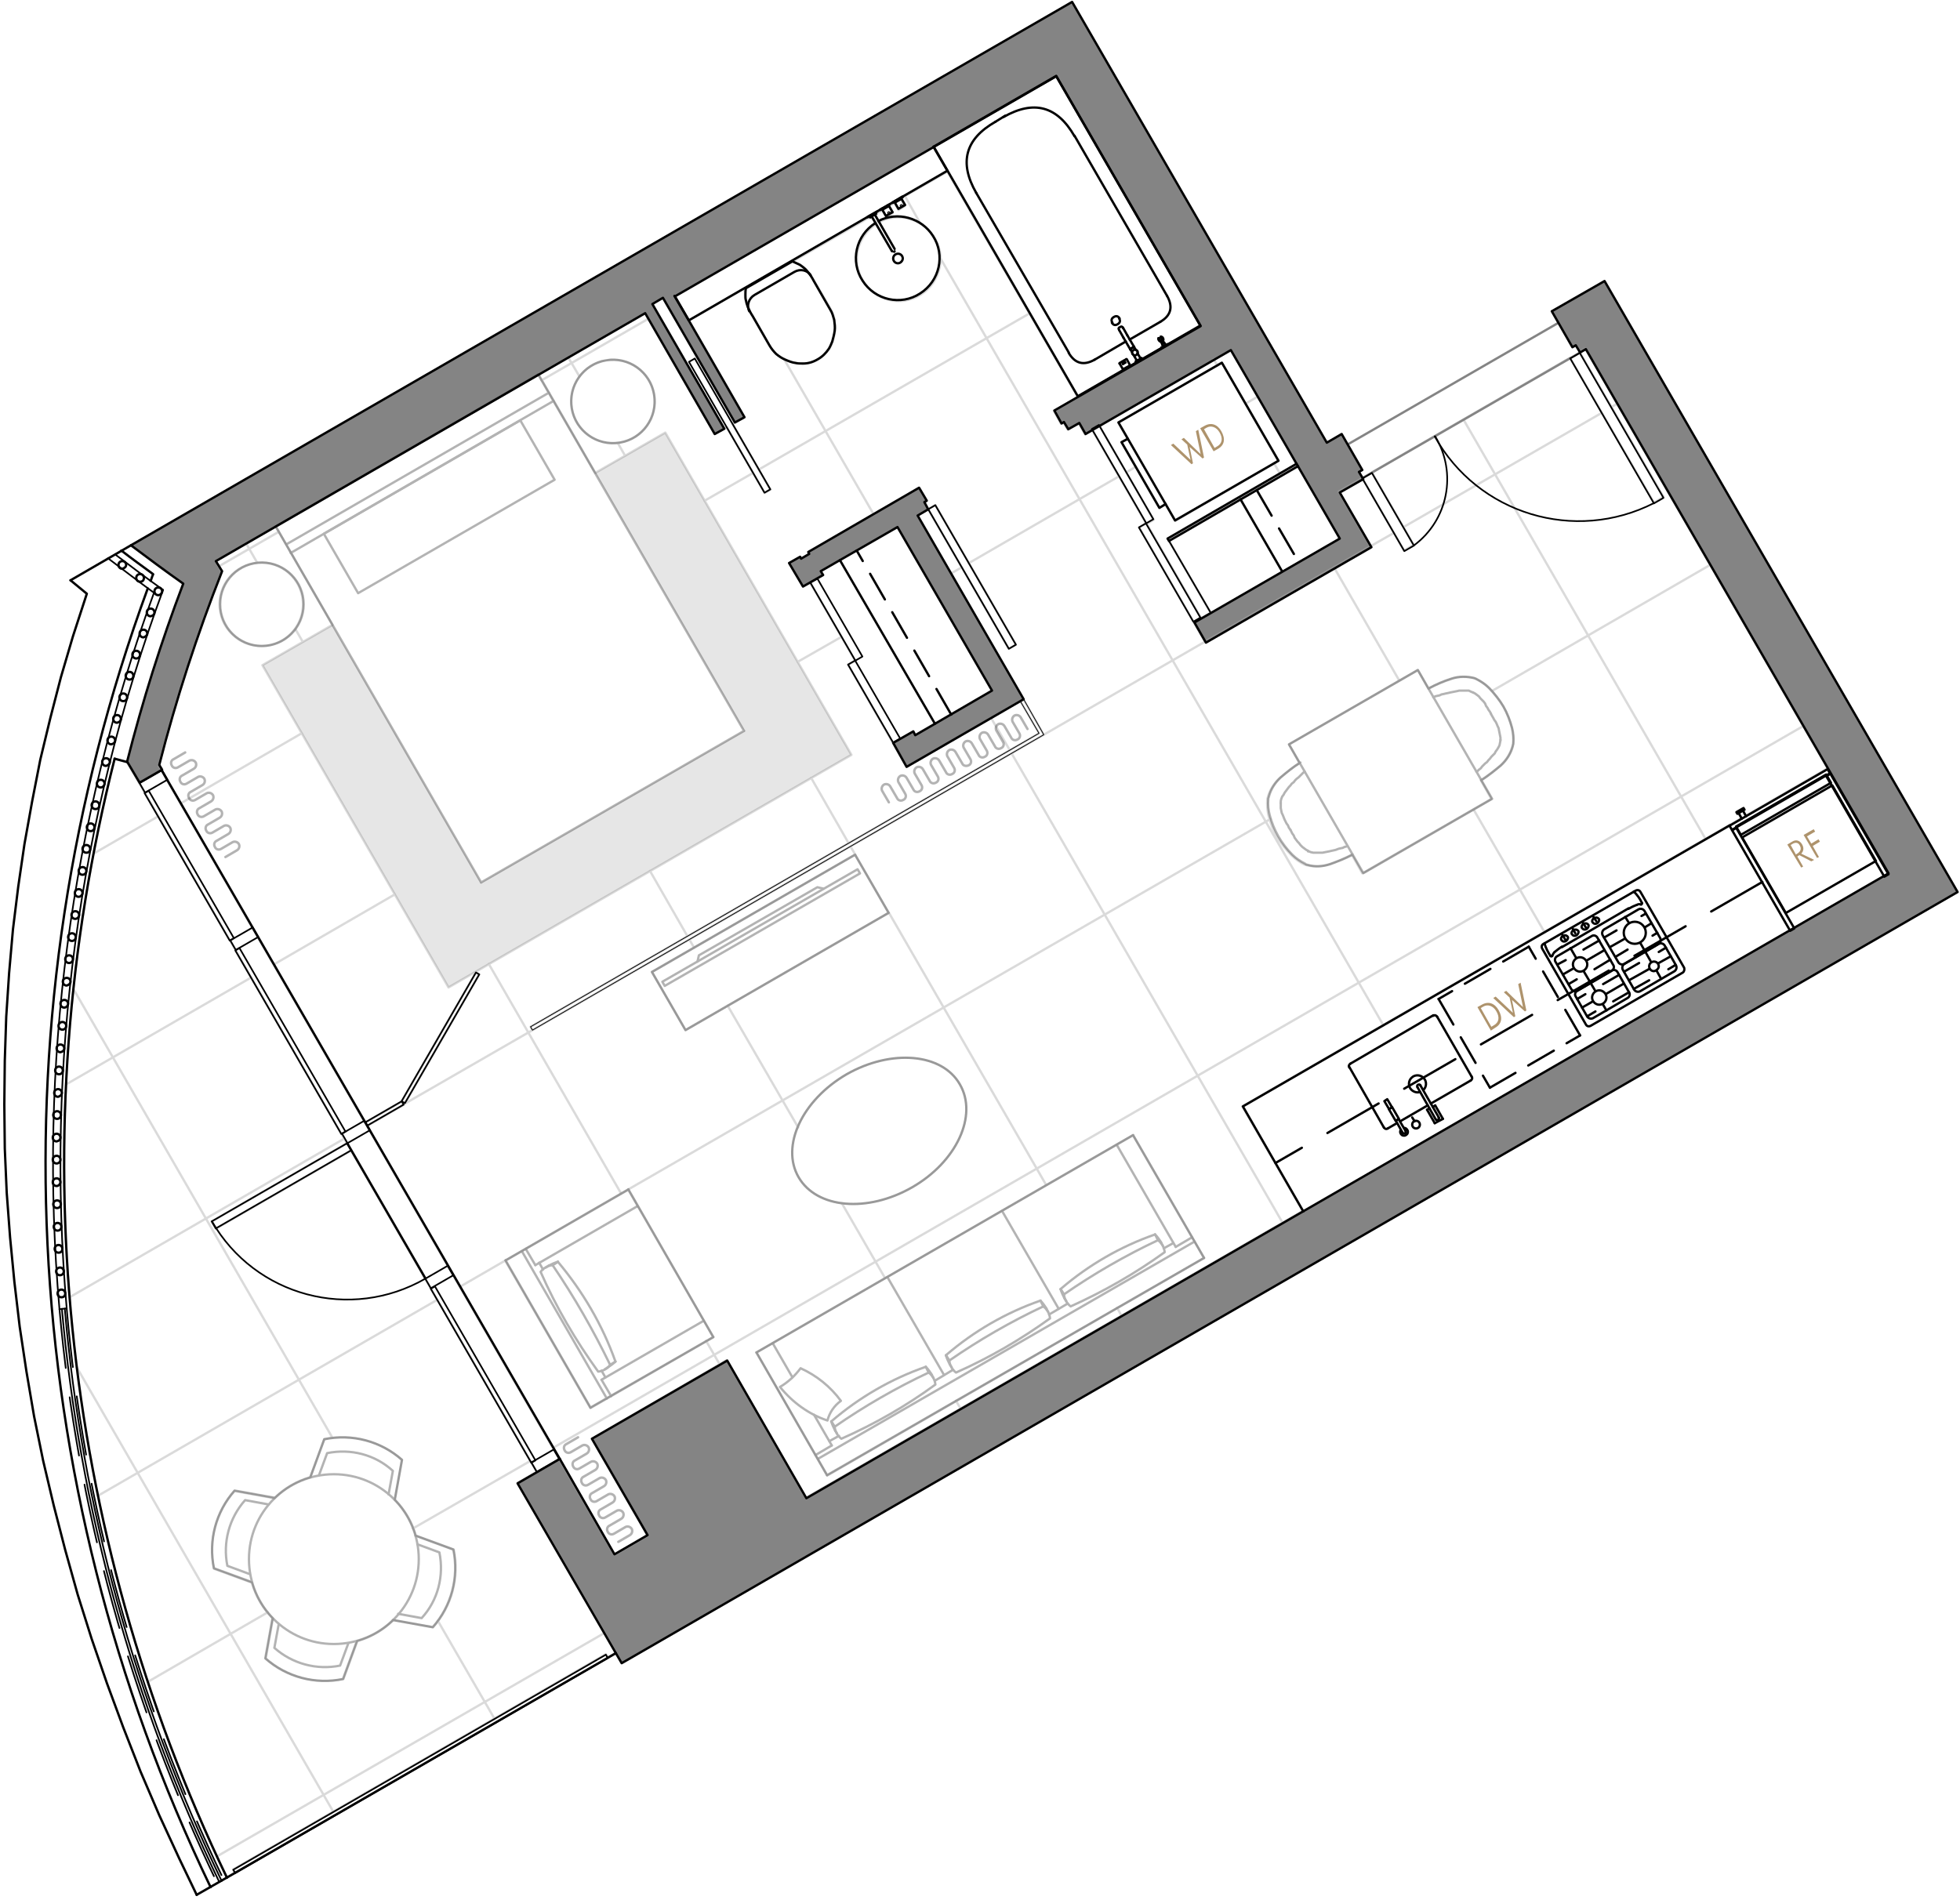 <?xml version="1.0" encoding="utf-8"?>
<!-- Generator: Adobe Illustrator 22.0.1, SVG Export Plug-In . SVG Version: 6.00 Build 0)  -->
<svg version="1.1" id="Layer_1" xmlns="http://www.w3.org/2000/svg" xmlns:xlink="http://www.w3.org/1999/xlink" x="0px" y="0px"
	 viewBox="0 0 408.6 396.1" style="enable-background:new 0 0 408.6 396.1;" xml:space="preserve">
<style type="text/css">
	.st0{fill-rule:evenodd;clip-rule:evenodd;fill:#848484;}
	.st1{clip-path:url(#SVGID_2_);fill-rule:evenodd;clip-rule:evenodd;fill:#848484;}
	.st2{opacity:0.45;clip-path:url(#SVGID_4_);}
	
		.st3{clip-path:url(#SVGID_6_);fill:none;stroke:#ADADAD;stroke-width:0.485;stroke-linecap:round;stroke-linejoin:round;stroke-miterlimit:10;}
	.st4{clip-path:url(#SVGID_6_);}
	
		.st5{clip-path:url(#SVGID_8_);fill:none;stroke:#ADADAD;stroke-width:0.485;stroke-linecap:round;stroke-linejoin:round;stroke-miterlimit:10;}
	
		.st6{clip-path:url(#SVGID_10_);fill:none;stroke:#ADADAD;stroke-width:0.485;stroke-linecap:round;stroke-linejoin:round;stroke-miterlimit:10;}
	.st7{fill:none;stroke:#848484;stroke-width:0.485;stroke-linecap:round;stroke-linejoin:round;stroke-miterlimit:10;}
	.st8{opacity:0.1;clip-path:url(#SVGID_12_);}
	.st9{clip-path:url(#SVGID_14_);}
	
		.st10{fill:none;stroke:#000000;stroke-width:0.485;stroke-linecap:round;stroke-linejoin:round;stroke-miterlimit:10;stroke-dasharray:12.317,6.159;}
	.st11{fill:none;stroke:#000000;stroke-width:0.485;stroke-linecap:round;stroke-linejoin:round;stroke-miterlimit:10;}
	
		.st12{fill:none;stroke:#000000;stroke-width:0.485;stroke-linecap:round;stroke-linejoin:round;stroke-miterlimit:10;stroke-dasharray:6.159,3.079;}
	.st13{fill:none;stroke:#000000;stroke-width:0.342;stroke-linecap:round;stroke-linejoin:round;stroke-miterlimit:10;}
	
		.st14{clip-path:url(#SVGID_16_);fill:none;stroke:#000000;stroke-width:0.342;stroke-linecap:round;stroke-linejoin:round;stroke-miterlimit:10;}
	
		.st15{clip-path:url(#SVGID_18_);fill:none;stroke:#000000;stroke-width:0.342;stroke-linecap:round;stroke-linejoin:round;stroke-miterlimit:10;}
	.st16{fill:none;stroke:#000000;stroke-width:0.171;stroke-linecap:round;stroke-linejoin:round;stroke-miterlimit:10;}
	
		.st17{clip-path:url(#SVGID_20_);fill:none;stroke:#000000;stroke-width:0.342;stroke-linecap:round;stroke-linejoin:round;stroke-miterlimit:10;}
	
		.st18{clip-path:url(#SVGID_22_);fill:none;stroke:#000000;stroke-width:0.342;stroke-linecap:round;stroke-linejoin:round;stroke-miterlimit:10;}
	
		.st19{clip-path:url(#SVGID_22_);fill:none;stroke:#000000;stroke-width:0.342;stroke-linecap:round;stroke-linejoin:round;stroke-miterlimit:10;stroke-dasharray:12.317,6.159;}
	
		.st20{clip-path:url(#SVGID_24_);fill:none;stroke:#000000;stroke-width:0.342;stroke-linecap:round;stroke-linejoin:round;stroke-miterlimit:10;}
	.st21{opacity:0.3;clip-path:url(#SVGID_26_);}
	
		.st22{clip-path:url(#SVGID_28_);fill:none;stroke:#000000;stroke-width:0.485;stroke-linecap:round;stroke-linejoin:round;stroke-miterlimit:10;}
	.st23{clip-path:url(#SVGID_28_);}
	
		.st24{clip-path:url(#SVGID_30_);fill:none;stroke:#000000;stroke-width:0.485;stroke-linecap:round;stroke-linejoin:round;stroke-miterlimit:10;}
	
		.st25{clip-path:url(#SVGID_32_);fill:none;stroke:#000000;stroke-width:0.485;stroke-linecap:round;stroke-linejoin:round;stroke-miterlimit:10;}
	
		.st26{clip-path:url(#SVGID_34_);fill:none;stroke:#000000;stroke-width:0.513;stroke-linecap:round;stroke-linejoin:round;stroke-miterlimit:10;}
	
		.st27{clip-path:url(#SVGID_36_);fill:none;stroke:#000000;stroke-width:0.485;stroke-linecap:round;stroke-linejoin:round;stroke-miterlimit:10;}
	
		.st28{clip-path:url(#SVGID_36_);fill:none;stroke:#000000;stroke-width:0.513;stroke-linecap:round;stroke-linejoin:round;stroke-miterlimit:10;}
	
		.st29{clip-path:url(#SVGID_38_);fill:none;stroke:#000000;stroke-width:0.485;stroke-linecap:round;stroke-linejoin:round;stroke-miterlimit:10;}
	
		.st30{clip-path:url(#SVGID_40_);fill:none;stroke:#000000;stroke-width:0.485;stroke-linecap:round;stroke-linejoin:round;stroke-miterlimit:10;}
	
		.st31{clip-path:url(#SVGID_42_);fill:none;stroke:#000000;stroke-width:0.485;stroke-linecap:round;stroke-linejoin:round;stroke-miterlimit:10;}
	
		.st32{clip-path:url(#SVGID_44_);fill:none;stroke:#000000;stroke-width:0.485;stroke-linecap:round;stroke-linejoin:round;stroke-miterlimit:10;}
	
		.st33{clip-path:url(#SVGID_46_);fill:none;stroke:#000000;stroke-width:0.485;stroke-linecap:round;stroke-linejoin:round;stroke-miterlimit:10;}
	
		.st34{clip-path:url(#SVGID_48_);fill:none;stroke:#000000;stroke-width:0.485;stroke-linecap:round;stroke-linejoin:round;stroke-miterlimit:10;}
	
		.st35{clip-path:url(#SVGID_50_);fill:none;stroke:#000000;stroke-width:0.485;stroke-linecap:round;stroke-linejoin:round;stroke-miterlimit:10;}
	
		.st36{clip-path:url(#SVGID_52_);fill:none;stroke:#000000;stroke-width:0.485;stroke-linecap:round;stroke-linejoin:round;stroke-miterlimit:10;}
	
		.st37{clip-path:url(#SVGID_54_);fill:none;stroke:#000000;stroke-width:0.485;stroke-linecap:round;stroke-linejoin:round;stroke-miterlimit:10;}
	
		.st38{clip-path:url(#SVGID_56_);fill:none;stroke:#000000;stroke-width:0.485;stroke-linecap:round;stroke-linejoin:round;stroke-miterlimit:10;}
	
		.st39{clip-path:url(#SVGID_58_);fill:none;stroke:#000000;stroke-width:0.485;stroke-linecap:round;stroke-linejoin:round;stroke-miterlimit:10;}
	
		.st40{clip-path:url(#SVGID_60_);fill:none;stroke:#000000;stroke-width:0.485;stroke-linecap:round;stroke-linejoin:round;stroke-miterlimit:10;}
	
		.st41{clip-path:url(#SVGID_60_);fill:none;stroke:#000000;stroke-width:0.513;stroke-linecap:round;stroke-linejoin:round;stroke-miterlimit:10;}
	
		.st42{clip-path:url(#SVGID_62_);fill:none;stroke:#000000;stroke-width:0.485;stroke-linecap:round;stroke-linejoin:round;stroke-miterlimit:10;}
	
		.st43{clip-path:url(#SVGID_64_);fill:none;stroke:#000000;stroke-width:0.485;stroke-linecap:round;stroke-linejoin:round;stroke-miterlimit:10;}
	
		.st44{clip-path:url(#SVGID_66_);fill:none;stroke:#000000;stroke-width:0.485;stroke-linecap:round;stroke-linejoin:round;stroke-miterlimit:10;}
	
		.st45{clip-path:url(#SVGID_68_);fill:none;stroke:#000000;stroke-width:0.485;stroke-linecap:round;stroke-linejoin:round;stroke-miterlimit:10;}
	
		.st46{clip-path:url(#SVGID_70_);fill:none;stroke:#000000;stroke-width:0.485;stroke-linecap:round;stroke-linejoin:round;stroke-miterlimit:10;}
	
		.st47{clip-path:url(#SVGID_72_);fill:none;stroke:#000000;stroke-width:0.485;stroke-linecap:round;stroke-linejoin:round;stroke-miterlimit:10;}
	
		.st48{clip-path:url(#SVGID_74_);fill:none;stroke:#000000;stroke-width:0.485;stroke-linecap:round;stroke-linejoin:round;stroke-miterlimit:10;}
	
		.st49{clip-path:url(#SVGID_76_);fill:none;stroke:#000000;stroke-width:0.485;stroke-linecap:round;stroke-linejoin:round;stroke-miterlimit:10;}
	
		.st50{clip-path:url(#SVGID_78_);fill:none;stroke:#000000;stroke-width:0.485;stroke-linecap:round;stroke-linejoin:round;stroke-miterlimit:10;}
	
		.st51{clip-path:url(#SVGID_80_);fill:none;stroke:#000000;stroke-width:0.485;stroke-linecap:round;stroke-linejoin:round;stroke-miterlimit:10;}
	
		.st52{clip-path:url(#SVGID_82_);fill:none;stroke:#000000;stroke-width:0.485;stroke-linecap:round;stroke-linejoin:round;stroke-miterlimit:10;}
	
		.st53{clip-path:url(#SVGID_84_);fill:none;stroke:#000000;stroke-width:0.485;stroke-linecap:round;stroke-linejoin:round;stroke-miterlimit:10;}
	
		.st54{clip-path:url(#SVGID_86_);fill:none;stroke:#000000;stroke-width:0.485;stroke-linecap:round;stroke-linejoin:round;stroke-miterlimit:10;}
	
		.st55{clip-path:url(#SVGID_88_);fill:none;stroke:#000000;stroke-width:0.485;stroke-linecap:round;stroke-linejoin:round;stroke-miterlimit:10;}
	
		.st56{clip-path:url(#SVGID_90_);fill:none;stroke:#000000;stroke-width:0.485;stroke-linecap:round;stroke-linejoin:round;stroke-miterlimit:10;}
	
		.st57{clip-path:url(#SVGID_92_);fill:none;stroke:#000000;stroke-width:0.485;stroke-linecap:round;stroke-linejoin:round;stroke-miterlimit:10;}
	
		.st58{clip-path:url(#SVGID_94_);fill:none;stroke:#000000;stroke-width:0.485;stroke-linecap:round;stroke-linejoin:round;stroke-miterlimit:10;}
	
		.st59{clip-path:url(#SVGID_96_);fill:none;stroke:#000000;stroke-width:0.485;stroke-linecap:round;stroke-linejoin:round;stroke-miterlimit:10;}
	
		.st60{clip-path:url(#SVGID_98_);fill:none;stroke:#000000;stroke-width:0.485;stroke-linecap:round;stroke-linejoin:round;stroke-miterlimit:10;}
	
		.st61{clip-path:url(#SVGID_100_);fill:none;stroke:#000000;stroke-width:0.485;stroke-linecap:round;stroke-linejoin:round;stroke-miterlimit:10;}
	
		.st62{clip-path:url(#SVGID_102_);fill:none;stroke:#000000;stroke-width:0.485;stroke-linecap:round;stroke-linejoin:round;stroke-miterlimit:10;}
	
		.st63{clip-path:url(#SVGID_104_);fill:none;stroke:#000000;stroke-width:0.485;stroke-linecap:round;stroke-linejoin:round;stroke-miterlimit:10;}
	.st64{fill:#AE936C;}
</style>
<polygon class="st0" points="189,159.9 186.2,154.9 190.4,152.5 190.8,153.3 206.8,144 187.1,109.9 171.1,119.1 171.6,119.9 
	167.4,122.3 164.5,117.4 166.8,116.1 167,116.5 168.7,115.5 168.5,115.1 191.6,101.7 193.2,104.4 192.7,104.7 193.5,106.2 
	191.3,107.5 213.4,145.8 "/>
<g>
	<defs>
		<rect id="SVGID_1_" x="-2.5" y="-0.5" width="411.6" height="396.6"/>
	</defs>
	<clipPath id="SVGID_2_">
		<use xlink:href="#SVGID_1_"  style="overflow:visible;"/>
	</clipPath>
	<path class="st1" d="M151,89.4l-15-26l2.2-1.3l15,26l2-1.1l-14.5-25.2l79.5-45.9l30.1,52.1l-30.5,17.6l1.5,2.7l0.5-0.3l0.9,1.5
		l2.3-1.3l1.3,2.3l30.3-17.5l22.7,39.3l-30.3,17.5l2.4,4.2l34.5-19.9l-6.6-11.4l4.9-2.8l-0.9-1.5l0.7-0.4l-4.3-7.5l-3.1,1.8
		L223.5,0.4L27.3,113.7c3.6,2.7,7.2,5.4,10.9,8c-4.6,12.1-8.5,24.5-11.7,37.1l2.6,4.4l4.7-2.7l-0.6-1c3.5-13.7,7.9-27.2,13.1-40.4
		L45,117l89.5-51.7L149,90.5L151,89.4z"/>
	<polygon class="st1" points="116.7,304.2 128.1,324.1 135,320.1 123.4,300 151.6,283.7 168.1,312.4 393.7,182.1 330.6,72.8 
		329.4,73.5 328.5,72 327.8,72.4 323.5,64.9 334.5,58.6 408.1,186 129.6,346.8 107.9,309.3 	"/>
</g>
<g>
	<defs>
		<rect id="SVGID_3_" x="-2.5" y="-0.5" width="411.6" height="396.6"/>
	</defs>
	<clipPath id="SVGID_4_">
		<use xlink:href="#SVGID_3_"  style="overflow:visible;"/>
	</clipPath>
	<g class="st2">
		<g>
			<defs>
				<rect id="SVGID_5_" x="13.1" y="35.4" width="368.2" height="356.4"/>
			</defs>
			<clipPath id="SVGID_6_">
				<use xlink:href="#SVGID_5_"  style="overflow:visible;"/>
			</clipPath>
			<line class="st3" x1="19.5" y1="178" x2="33" y2="170.2"/>
			<line class="st3" x1="13.8" y1="226.1" x2="52.4" y2="203.8"/>
			<line class="st3" x1="14.5" y1="270.5" x2="71.8" y2="237.4"/>
			<line class="st3" x1="20.4" y1="311.9" x2="91.2" y2="271"/>
			<line class="st3" x1="30.8" y1="350.7" x2="55.8" y2="336.2"/>
			<line class="st3" x1="86.1" y1="318.7" x2="110.6" y2="304.6"/>
			<line class="st3" x1="45.2" y1="387.1" x2="126" y2="340.5"/>
			<line class="st3" x1="103.1" y1="358.4" x2="91.3" y2="338"/>
			<line class="st3" x1="69.5" y1="377.8" x2="16" y2="285.1"/>
			<line class="st3" x1="69.3" y1="299.8" x2="15.3" y2="206.2"/>
			<line class="st3" x1="45.6" y1="118.1" x2="58.1" y2="110.9"/>
			<line class="st3" x1="112.9" y1="79.3" x2="135.1" y2="66.5"/>
			<line class="st3" x1="158.2" y1="97.9" x2="214.7" y2="65.3"/>
			<line class="st3" x1="37.7" y1="167.5" x2="62.9" y2="152.9"/>
			<line class="st3" x1="146.9" y1="104.4" x2="157" y2="98.6"/>
			<line class="st3" x1="259.6" y1="84.2" x2="262.2" y2="82.7"/>
			<line class="st3" x1="57.1" y1="201.1" x2="82.3" y2="186.5"/>
			<line class="st3" x1="234.8" y1="98.5" x2="236.8" y2="97.3"/>
			<line class="st3" x1="166.3" y1="138" x2="175.4" y2="132.8"/>
			<line class="st3" x1="198.2" y1="119.6" x2="200.5" y2="118.3"/>
			<line class="st3" x1="202" y1="117.4" x2="233.3" y2="99.3"/>
			<line class="st3" x1="335.9" y1="84.9" x2="337.1" y2="84.2"/>
			<line class="st3" x1="84.1" y1="230.3" x2="111" y2="214.8"/>
			<line class="st3" x1="292.6" y1="109.9" x2="333.9" y2="86.1"/>
			<line class="st3" x1="217.6" y1="153.2" x2="251.2" y2="133.8"/>
			<line class="st3" x1="95.9" y1="268.3" x2="105.4" y2="262.8"/>
			<line class="st3" x1="285.7" y1="113.9" x2="290.6" y2="111.1"/>
			<line class="st3" x1="131" y1="248" x2="264.8" y2="170.8"/>
			<line class="st3" x1="311" y1="144.1" x2="356.5" y2="117.8"/>
			<line class="st3" x1="150.1" y1="284.6" x2="147.2" y2="279.6"/>
			<line class="st3" x1="115.3" y1="301.9" x2="375.9" y2="151.4"/>
			<line class="st3" x1="53.6" y1="117.3" x2="51.3" y2="113.3"/>
			<line class="st3" x1="63.1" y1="133.8" x2="61.6" y2="131.2"/>
			<line class="st3" x1="129.5" y1="248.9" x2="101.9" y2="201"/>
			<line class="st3" x1="200.3" y1="293.8" x2="199.3" y2="292.1"/>
			<line class="st3" x1="184.5" y1="266.5" x2="175.5" y2="250.9"/>
			<line class="st3" x1="144.7" y1="197.6" x2="143.7" y2="195.9"/>
			<line class="st3" x1="233.8" y1="274.4" x2="232.9" y2="272.7"/>
			<line class="st3" x1="166.4" y1="235.1" x2="151.7" y2="209.7"/>
			<line class="st3" x1="218.1" y1="247.1" x2="185.3" y2="190.3"/>
			<line class="st3" x1="130.3" y1="95" x2="128.8" y2="92.4"/>
			<line class="st3" x1="176.9" y1="175.8" x2="169.1" y2="162.2"/>
			<line class="st3" x1="178.3" y1="178.2" x2="177.3" y2="176.5"/>
			<line class="st3" x1="155.3" y1="60.8" x2="155" y2="60.2"/>
			<line class="st3" x1="267.4" y1="255" x2="210.9" y2="157.1"/>
			<line class="st3" x1="210.5" y1="156.4" x2="206.6" y2="149.7"/>
			<line class="st3" x1="288.4" y1="213.8" x2="195.9" y2="53.6"/>
			<line class="st3" x1="191.8" y1="46.5" x2="188.6" y2="40.8"/>
			<line class="st3" x1="322" y1="194.4" x2="307.2" y2="168.8"/>
			<line class="st3" x1="253.8" y1="76.2" x2="253" y2="74.9"/>
			<line class="st3" x1="266.8" y1="98.7" x2="265.6" y2="96.6"/>
			<polygon class="st3" points="266.5,96.1 254.7,75.6 233.1,88.1 235.1,91.5 233.8,92.2 241.7,105.9 243,105.1 245,108.6 			"/>
			<line class="st3" x1="355.6" y1="175" x2="305.1" y2="87.5"/>
			<g class="st4">
				<defs>
					<rect id="SVGID_7_" x="13.1" y="35.4" width="368.2" height="356.4"/>
				</defs>
				<clipPath id="SVGID_8_">
					<use xlink:href="#SVGID_7_"  style="overflow:visible;"/>
				</clipPath>
				<path class="st5" d="M136.5,83.7c0-4.8-3.9-8.7-8.7-8.7s-8.7,3.9-8.7,8.7c0,4.8,3.9,8.7,8.7,8.7S136.5,88.6,136.5,83.7z"/>
				
					<ellipse transform="matrix(0.987 -0.16 0.16 0.987 -19.481 10.364)" class="st5" cx="54.5" cy="126" rx="8.7" ry="8.7"/>
				<path class="st5" d="M26.5,158.9l-2.6-0.7C4.1,236.3,12.4,318.9,47.3,391.5l1.7-1l-0.4-0.7l77.7-44.9l0.4,0.7l1.7-1l-20.5-35.4
					l4-2.3l-38.7-67L45,256.2l-0.9-1.5l28.2-16.3L26.5,158.9"/>
				<path class="st5" d="M45,117l12.5-7.2l11.8,20.5l-14.6,8.4l38.8,67.2l84-48.5l-38.8-67.2l-14.6,8.4l-11.8-20.5l22.2-12.8
					L149,90.5l2.5-1.4l7.9,13.7l1.2-0.7l-7.9-13.7l2.5-1.4l-11.6-20.2l11.8-6.8c-0.1,0.5-0.1,1-0.1,1.4c0,0.4,0,0.8,0.1,1.1
					c0.1,0.5,0.2,0.9,0.4,1.4c0.3,0.7,0.6,1.3,1,1.9l3.5,6.1c0.4,0.7,0.9,1.3,1.4,1.8c0.6,0.5,1.2,0.9,1.9,1.2
					c0.7,0.3,1.4,0.6,2.2,0.7c0.5,0.1,1.1,0.2,1.7,0.2c1.1,0,2.1-0.3,3.1-0.9c0.9-0.5,1.7-1.3,2.3-2.2c0.3-0.5,0.5-1,0.7-1.5
					c0.2-0.7,0.4-1.5,0.5-2.2c0.1-0.8,0-1.5-0.1-2.3c-0.2-0.8-0.4-1.5-0.8-2.2l-3.5-6c-0.4-0.6-0.7-1.2-1.2-1.8
					c-0.3-0.4-0.6-0.7-1-1c-0.3-0.2-0.6-0.5-0.9-0.6c-0.4-0.2-0.9-0.4-1.3-0.6l15.8-9.1l0,0.1l0.4-0.2l0.1,0.2l0.3-0.2l0.8,1.4
					c-4.1,2.6-5.3,8-2.7,12c2.6,4.1,8,5.3,12,2.7c4.1-2.6,5.3-8,2.7-12c-2.4-3.8-7.4-5.2-11.4-3.1l-0.8-1.4l0.3-0.2l-0.1-0.2
					l0.4-0.2l0,0l0.6-0.3l0.4-0.2l0,0.2l0.7,1.3l1.3-0.8l-0.7-1.3l-0.1,0l-0.1-0.2l0.4-0.2l0,0l0.6-0.3l0.4-0.2l0,0.2l0.7,1.3
					l1.3-0.8l-0.7-1.3l-0.1,0l-0.1-0.2l0.4-0.2l0-0.1l9.4-5.4l27.2,47l-5,2.9l1.5,2.7l0.5-0.3l0.9,1.5l2.3-1.3l1.3,2.3l1.5-0.9
					l11.3,19.6l1.5-0.9l-11.3-19.6l27.4-15.8l13.8,23.9l-26.9,15.5l8.9,15.4l-2,1.1L239,109.1l-1.5,0.9l13.7,23.8l34.5-19.9
					l-6.6-11.4l4.9-2.8l8.7,15.1l2-1.2L286,98.5l41.3-23.9l17.5,30.2l2-1.2l-17.5-30.2l1.2-0.7l50.5,87.5l-17.1,9.9l-0.6-1.1
					l0.3-0.2l-0.2-0.3l-1.5,0.9l0.2,0.3l0.3-0.2l0.6,1.1l-104,60.1l12.6,21.8l-103.6,59.8l-16.5-28.7L123.4,300l11.6,20.2l-6.9,4
					l-51.6-89.4l7.6-4.4l-0.4-0.7l0.7,0.4l15.5-26.9l-0.7-0.4l-15.5,26.9l-7.6,4.4l-43-74.4c3.5-13.7,7.9-27.2,13.1-40.4L45,117"/>
				<path class="st5" d="M57.2,312.4c2.1-2.1,4.7-3.6,7.5-4.4l2.9-7.9c5.8-1.2,11.8,0.4,16.2,4.3l-1.5,8.3c2.1,2.1,3.6,4.7,4.4,7.5
					l7.9,2.9c1.2,5.8-0.4,11.8-4.3,16.2l-8.3-1.5c-2.1,2.1-4.7,3.6-7.5,4.4l-2.9,7.9c-5.8,1.2-11.8-0.4-16.2-4.3l1.5-8.3
					c-2.1-2.1-3.6-4.7-4.4-7.5l-7.9-2.9c-1.2-5.8,0.4-11.8,4.3-16.2L57.2,312.4z"/>
			</g>
			<rect x="136.1" y="189.5" transform="matrix(0.866 -0.5 0.5 0.866 -76.705 106.612)" class="st3" width="48.9" height="14"/>
			<polygon class="st3" points="167,116.5 166.8,116.1 164.5,117.4 167.4,122.3 168.9,121.5 178.3,137.8 176.8,138.6 189,159.9 
				212.7,146.2 216.6,152.9 110.6,214.1 111,214.8 217.6,153.2 191.3,107.5 193.5,106.2 210.3,135.3 211.8,134.4 195,105.3 
				193.5,106.2 192.7,104.7 193.2,104.4 191.6,101.7 168.5,115.1 168.7,115.5 			"/>
			<rect x="159" y="257.4" transform="matrix(0.866 -0.5 0.5 0.866 -108.711 138.618)" class="st3" width="90.7" height="29.6"/>
			<g class="st4">
				<defs>
					<rect id="SVGID_9_" x="13.1" y="35.4" width="368.2" height="356.4"/>
				</defs>
				<clipPath id="SVGID_10_">
					<use xlink:href="#SVGID_9_"  style="overflow:visible;"/>
				</clipPath>
				<path class="st6" d="M200.1,226.1c-3.7-6.5-14.3-7.4-23.6-2.1c-9.3,5.4-13.8,15-10,21.5c3.8,6.5,14.3,7.4,23.6,2.1
					C199.4,242.3,203.9,232.6,200.1,226.1"/>
				<path class="st6" d="M295.6,139.7l-26.9,15.5l2.2,3.9c-1.4,0.9-2.8,2-4.1,3.1c-1.3,1.2-2.2,2.7-2.6,4.4c-0.1,1.1,0,2.2,0.2,3.3
					c0.4,1.6,1,3.2,1.8,4.6c0.9,1.4,1.9,2.7,3.1,3.9c0.8,0.8,1.7,1.4,2.7,1.9c1.7,0.5,3.4,0.5,5.1-0.1c1.6-0.5,3.2-1.2,4.7-2
					l2.2,3.9l26.9-15.5l-2.2-3.9c1.4-0.9,2.8-2,4.1-3.1c1.3-1.2,2.2-2.7,2.6-4.4c0.1-1.1,0-2.2-0.2-3.3c-0.4-1.6-1-3.2-1.8-4.6
					c-0.9-1.4-1.9-2.7-3.1-3.9c-0.8-0.8-1.7-1.4-2.7-1.9c-1.7-0.5-3.4-0.5-5.1,0.1c-1.6,0.5-3.2,1.2-4.7,2L295.6,139.7z"/>
			</g>
			<rect x="112.2" y="253.1" transform="matrix(0.866 -0.5 0.5 0.866 -118.383 99.796)" class="st3" width="29.6" height="35.5"/>
			<line class="st3" x1="143.3" y1="195.2" x2="135.5" y2="181.6"/>
			<line class="st3" x1="120.8" y1="78.5" x2="118.5" y2="74.6"/>
			<line class="st3" x1="182.1" y1="107.2" x2="163.4" y2="74.8"/>
			<line class="st3" x1="291.7" y1="141.9" x2="278.1" y2="118.3"/>
		</g>
	</g>
</g>
<line class="st7" x1="280.9" y1="92.7" x2="324.9" y2="67.3"/>
<line class="st7" x1="284" y1="99.7" x2="329.4" y2="73.5"/>
<g>
	<defs>
		<rect id="SVGID_11_" x="-2.5" y="-0.5" width="411.6" height="396.6"/>
	</defs>
	<clipPath id="SVGID_12_">
		<use xlink:href="#SVGID_11_"  style="overflow:visible;"/>
	</clipPath>
	<g class="st8">
		<g>
			<defs>
				<rect id="SVGID_13_" x="54.7" y="90.2" width="122.8" height="115.7"/>
			</defs>
			<clipPath id="SVGID_14_">
				<use xlink:href="#SVGID_13_"  style="overflow:visible;"/>
			</clipPath>
			<polygon class="st9" points="138.7,90.2 124.1,98.6 155.1,152.4 100.3,184 69.3,130.3 54.7,138.7 93.5,205.9 177.5,157.4 			"/>
		</g>
	</g>
</g>
<line class="st10" x1="367.4" y1="183.9" x2="265.9" y2="242.5"/>
<line class="st11" x1="116.7" y1="304.2" x2="33.7" y2="160.6"/>
<line class="st11" x1="72.4" y1="238.4" x2="88.7" y2="266.6"/>
<line class="st12" x1="198.3" y1="149" x2="178.6" y2="114.8"/>
<line class="st12" x1="262" y1="102.2" x2="270.6" y2="117"/>
<rect x="288.2" y="98" transform="matrix(0.866 -0.5 0.5 0.866 -14.57 158.993)" class="st13" width="2.3" height="17.5"/>
<g>
	<defs>
		<rect id="SVGID_15_" x="-2.5" y="-0.5" width="411.6" height="396.6"/>
	</defs>
	<clipPath id="SVGID_16_">
		<use xlink:href="#SVGID_15_"  style="overflow:visible;"/>
	</clipPath>
	<path class="st14" d="M299.1,91c9,16.2,29.2,22.3,45.7,13.9"/>
</g>
<rect x="335.9" y="71.8" transform="matrix(0.866 -0.5 0.5 0.866 0.554 180.51)" class="st13" width="2.3" height="34.9"/>
<g>
	<defs>
		<rect id="SVGID_17_" x="-2.5" y="-0.5" width="411.6" height="396.6"/>
	</defs>
	<clipPath id="SVGID_18_">
		<use xlink:href="#SVGID_17_"  style="overflow:visible;"/>
	</clipPath>
	<path class="st15" d="M294.8,113.7c7.1-5.3,9-15.1,4.4-22.7"/>
</g>
<rect x="75.7" y="231.8" transform="matrix(0.866 -0.5 0.5 0.866 -105.329 71.146)" class="st13" width="8.8" height="0.8"/>
<rect x="76.3" y="216" transform="matrix(0.5 -0.866 0.866 0.5 -141.486 187.696)" class="st13" width="31" height="0.8"/>
<polygon class="st16" points="111,214.8 217.6,153.2 213.4,145.8 212.7,146.2 216.6,152.9 110.6,214.1 "/>
<rect x="100.3" y="265.6" transform="matrix(0.866 -0.5 0.5 0.866 -129.852 88.87)" class="st13" width="1" height="41.9"/>
<rect x="88.9" y="265.1" transform="matrix(0.866 -0.5 0.5 0.866 -120.874 81.502)" class="st13" width="5.4" height="2.3"/>
<rect x="71.5" y="234.9" transform="matrix(0.866 -0.5 0.5 0.866 -108.078 68.704)" class="st13" width="5.4" height="2.3"/>
<rect x="48.2" y="194.6" transform="matrix(0.866 -0.5 0.5 0.866 -91.038 51.665)" class="st13" width="5.4" height="2.3"/>
<rect x="60.1" y="194.9" transform="matrix(0.866 -0.5 0.5 0.866 -100.441 59.446)" class="st13" width="1" height="44.2"/>
<line class="st13" x1="243.7" y1="112.8" x2="252.3" y2="127.6"/>
<g>
	<defs>
		<rect id="SVGID_19_" x="-2.5" y="-0.5" width="411.6" height="396.6"/>
	</defs>
	<clipPath id="SVGID_20_">
		<use xlink:href="#SVGID_19_"  style="overflow:visible;"/>
	</clipPath>
	<path class="st17" d="M46.2,392.2c-18-37.5-29.1-77.9-32.7-119.3"/>
	<path class="st17" d="M12.9,272.9c3.7,41.5,14.8,82,32.8,119.5"/>
	<path class="st17" d="M32.1,123.6C14.7,171.3,7.9,222.3,12.4,273"/>
	<path class="st17" d="M13.9,272.8C9.5,222,16.3,170.9,34,123"/>
</g>
<rect x="111" y="303.4" transform="matrix(0.866 -0.5 0.5 0.866 -137.063 97.693)" class="st13" width="5.4" height="2.3"/>
<rect x="29.3" y="161.8" transform="matrix(0.866 -0.5 0.5 0.866 -77.192 37.817)" class="st13" width="5.4" height="2.3"/>
<rect x="39" y="162.7" transform="matrix(0.866 -0.5 0.5 0.866 -84.983 43.981)" class="st13" width="1" height="35.5"/>
<line class="st13" x1="13.9" y1="272.8" x2="12.4" y2="273"/>
<g>
	<defs>
		<rect id="SVGID_21_" x="-2.5" y="-0.5" width="411.6" height="396.6"/>
	</defs>
	<clipPath id="SVGID_22_">
		<use xlink:href="#SVGID_21_"  style="overflow:visible;"/>
	</clipPath>
	<path class="st18" d="M22.5,116.4c3.2,2.4,6.3,4.8,9.6,7.2"/>
	<path class="st19" d="M13.9,272.8c3.6,41.3,14.7,81.7,32.7,119.1"/>
	<path class="st18" d="M24,115.6c3.3,2.5,6.6,5,10,7.4"/>
	<path class="st19" d="M12.4,273c3.7,41.6,14.8,82.1,32.9,119.7"/>
</g>
<rect x="42.8" y="367.4" transform="matrix(0.866 -0.5 0.5 0.866 -172.14 93.106)" class="st13" width="89.7" height="0.8"/>
<rect x="151.4" y="73" transform="matrix(0.866 -0.5 0.5 0.866 -23.984 87.938)" class="st13" width="1.4" height="31.5"/>
<rect x="201.8" y="103.5" transform="matrix(0.866 -0.5 0.5 0.866 -32.997 117.453)" class="st13" width="1.7" height="33.6"/>
<rect x="42.4" y="246.4" transform="matrix(0.866 -0.5 0.5 0.866 -115.78 62.495)" class="st13" width="32.6" height="1.7"/>
<g>
	<defs>
		<rect id="SVGID_23_" x="-2.5" y="-0.5" width="411.6" height="396.6"/>
	</defs>
	<clipPath id="SVGID_24_">
		<use xlink:href="#SVGID_23_"  style="overflow:visible;"/>
	</clipPath>
	<path class="st20" d="M44.2,254.7c9,15.6,28.9,20.9,44.5,11.9"/>
</g>
<rect x="181.4" y="136.9" transform="matrix(0.866 -0.5 0.5 0.866 -48.747 110.72)" class="st13" width="1.7" height="18.8"/>
<rect x="173.5" y="119.8" transform="matrix(0.866 -0.5 0.5 0.866 -41.236 104.472)" class="st13" width="1.7" height="18.8"/>
<rect x="243" y="108" transform="matrix(0.866 -0.5 0.5 0.866 -27.015 137.945)" class="st13" width="1.7" height="22.7"/>
<rect x="233.2" y="87.5" transform="matrix(0.866 -0.5 0.5 0.866 -18.085 130.277)" class="st13" width="1.7" height="22.7"/>
<g>
	<defs>
		<rect id="SVGID_25_" x="-2.5" y="-0.5" width="411.6" height="396.6"/>
	</defs>
	<clipPath id="SVGID_26_">
		<use xlink:href="#SVGID_25_"  style="overflow:visible;"/>
	</clipPath>
	<g class="st21">
		<g>
			<defs>
				<rect id="SVGID_27_" x="34.7" y="74.8" width="281.1" height="276"/>
			</defs>
			<clipPath id="SVGID_28_">
				<use xlink:href="#SVGID_27_"  style="overflow:visible;"/>
			</clipPath>
			<line class="st22" x1="114.4" y1="81.9" x2="59.7" y2="113.5"/>
			<line class="st22" x1="100.3" y1="184" x2="155.1" y2="152.4"/>
			<g class="st23">
				<defs>
					<rect id="SVGID_29_" x="34.7" y="74.8" width="281.1" height="276"/>
				</defs>
				<clipPath id="SVGID_30_">
					<use xlink:href="#SVGID_29_"  style="overflow:visible;"/>
				</clipPath>
				<path class="st24" d="M63.3,126c0-4.8-3.9-8.7-8.7-8.7s-8.7,3.9-8.7,8.7c0,4.8,3.9,8.7,8.7,8.7S63.3,130.8,63.3,126z"/>
			</g>
			<line class="st22" x1="57.5" y1="109.8" x2="100.3" y2="184"/>
			<line class="st22" x1="155.1" y1="152.4" x2="112.2" y2="78.1"/>
			<line class="st22" x1="115.4" y1="83.6" x2="60.6" y2="115.3"/>
			<line class="st22" x1="112.2" y1="78.1" x2="57.5" y2="109.8"/>
			<g class="st23">
				<defs>
					<rect id="SVGID_31_" x="34.7" y="74.8" width="281.1" height="276"/>
				</defs>
				<clipPath id="SVGID_32_">
					<use xlink:href="#SVGID_31_"  style="overflow:visible;"/>
				</clipPath>
				
					<ellipse transform="matrix(0.987 -0.16 0.16 0.987 -11.762 21.549)" class="st25" cx="127.8" cy="83.7" rx="8.7" ry="8.7"/>
			</g>
			<rect x="67.9" y="98.5" transform="matrix(0.866 -0.5 0.5 0.866 -40.543 59.95)" class="st22" width="47.3" height="14.3"/>
			<polyline class="st22" points="145.4,200.5 145.7,199.2 170.4,185 171.7,185.3 			"/>
			
				<rect x="135.3" y="192.9" transform="matrix(0.866 -0.499 0.499 0.866 -75.348 105.171)" class="st22" width="47" height="1"/>
			<g class="st23">
				<defs>
					<rect id="SVGID_33_" x="34.7" y="74.8" width="281.1" height="276"/>
				</defs>
				<clipPath id="SVGID_34_">
					<use xlink:href="#SVGID_33_"  style="overflow:visible;"/>
				</clipPath>
				<path class="st26" d="M214.2,152l-1.4-2.4c-0.3-0.5-0.9-0.6-1.3-0.4c-0.5,0.3-0.6,0.9-0.4,1.3l1.4,2.4c0.3,0.5,0.1,1.1-0.4,1.3
					c-0.5,0.3-1.1,0.1-1.3-0.4l-1.4-2.4c-0.3-0.5-0.9-0.6-1.3-0.4c-0.5,0.3-0.6,0.9-0.4,1.3l1.4,2.4c0.3,0.5,0.1,1.1-0.4,1.3
					c-0.5,0.3-1.1,0.1-1.3-0.4l-1.4-2.4c-0.3-0.5-0.9-0.6-1.3-0.4c-0.5,0.3-0.6,0.9-0.4,1.3l1.4,2.4c0.3,0.5,0.1,1.1-0.4,1.3
					c-0.5,0.3-1.1,0.1-1.3-0.4l-1.4-2.4c-0.3-0.5-0.9-0.6-1.3-0.4c-0.5,0.3-0.6,0.9-0.4,1.3l1.4,2.4c0.3,0.5,0.1,1.1-0.4,1.3
					s-1.1,0.1-1.3-0.4l-1.4-2.4c-0.3-0.5-0.9-0.6-1.3-0.4c-0.5,0.3-0.6,0.9-0.4,1.3l1.4,2.4c0.3,0.5,0.1,1.1-0.4,1.3
					c-0.5,0.3-1.1,0.1-1.3-0.4l-1.4-2.4c-0.3-0.5-0.9-0.6-1.3-0.4c-0.5,0.3-0.6,0.9-0.4,1.3l1.4,2.4c0.3,0.5,0.1,1.1-0.4,1.3
					c-0.5,0.3-1.1,0.1-1.3-0.4l-1.4-2.4c-0.3-0.5-0.9-0.6-1.3-0.4c-0.5,0.3-0.6,0.9-0.4,1.3l1.4,2.4c0.3,0.5,0.1,1.1-0.4,1.3
					c-0.5,0.3-1.1,0.1-1.3-0.4l-1.4-2.4c-0.3-0.5-0.9-0.6-1.3-0.4c-0.5,0.3-0.6,0.9-0.4,1.3l1.4,2.4c0.3,0.5,0.1,1.1-0.4,1.3
					c-0.5,0.3-1.1,0.1-1.3-0.4l-1.4-2.4c-0.3-0.5-0.9-0.6-1.3-0.4c-0.5,0.3-0.6,0.9-0.4,1.3l1.4,2.4"/>
			</g>
			<rect x="136.1" y="189.5" transform="matrix(0.866 -0.5 0.5 0.866 -76.704 106.612)" class="st22" width="48.9" height="14"/>
			<g class="st23">
				<defs>
					<rect id="SVGID_35_" x="34.7" y="74.8" width="281.1" height="276"/>
				</defs>
				<clipPath id="SVGID_36_">
					<use xlink:href="#SVGID_35_"  style="overflow:visible;"/>
				</clipPath>
				<path class="st27" d="M87.3,325.1c0-9.8-7.9-17.7-17.7-17.7c-9.8,0-17.7,7.9-17.7,17.7c0,9.8,7.9,17.7,17.7,17.7
					C79.4,342.8,87.3,334.9,87.3,325.1z"/>
				<path class="st27" d="M52.5,329.9l-7.9-2.9c-1.2-5.8,0.4-11.8,4.3-16.2l8.3,1.5"/>
				<path class="st27" d="M56,313.7l-4.9-0.9c-3.3,3.7-4.7,8.8-3.7,13.7l4.6,1.7"/>
				<path class="st27" d="M81.9,337.8l8.3,1.5c3.9-4.4,5.5-10.4,4.3-16.2l-7.9-2.9"/>
				<path class="st27" d="M87,322l4.6,1.7c1,4.9-0.3,10-3.7,13.7l-4.9-0.9"/>
				<path class="st27" d="M74.4,342.2l-2.9,7.9c-5.8,1.2-11.8-0.4-16.2-4.3l1.5-8.3"/>
				<path class="st27" d="M58.1,338.7l-0.9,4.9c3.7,3.3,8.8,4.7,13.7,3.7l1.7-4.6"/>
				<path class="st27" d="M82.3,312.7l1.5-8.3c-4.4-3.9-10.4-5.5-16.2-4.3l-2.9,7.9"/>
				<path class="st27" d="M66.5,307.6l1.7-4.6c4.9-1,10,0.3,13.7,3.7l-0.9,4.9"/>
				<path class="st28" d="M128.9,321.5l2.4-1.4c0.5-0.3,0.6-0.9,0.4-1.3c-0.3-0.5-0.9-0.6-1.3-0.4l-2.4,1.4
					c-0.5,0.3-1.1,0.1-1.3-0.4c-0.3-0.5-0.1-1.1,0.4-1.3l2.4-1.4c0.5-0.3,0.6-0.9,0.4-1.3c-0.3-0.5-0.9-0.6-1.3-0.4l-2.4,1.4
					c-0.5,0.3-1.1,0.1-1.3-0.4c-0.3-0.5-0.1-1.1,0.4-1.3l2.4-1.4c0.5-0.3,0.6-0.9,0.4-1.3c-0.3-0.5-0.9-0.6-1.3-0.4l-2.4,1.4
					c-0.5,0.3-1.1,0.1-1.3-0.4c-0.3-0.5-0.1-1.1,0.4-1.3l2.4-1.4c0.5-0.3,0.6-0.9,0.4-1.3c-0.3-0.5-0.9-0.6-1.3-0.4l-2.4,1.4
					c-0.5,0.3-1.1,0.1-1.3-0.4c-0.3-0.5-0.1-1.1,0.4-1.3l2.4-1.4c0.5-0.3,0.6-0.9,0.4-1.3c-0.3-0.5-0.9-0.6-1.3-0.4l-2.4,1.4
					c-0.5,0.3-1.1,0.1-1.3-0.4c-0.3-0.5-0.1-1.1,0.4-1.3l2.4-1.4c0.5-0.3,0.6-0.9,0.4-1.3c-0.3-0.5-0.9-0.6-1.3-0.4l-2.4,1.4
					c-0.5,0.3-1.1,0.1-1.3-0.4c-0.3-0.5-0.1-1.1,0.4-1.3l2.4-1.4"/>
			</g>
			<line class="st22" x1="251" y1="262.3" x2="172.4" y2="307.6"/>
			<line class="st22" x1="157.7" y1="282" x2="172.4" y2="307.6"/>
			<line class="st22" x1="236.2" y1="236.7" x2="251" y2="262.3"/>
			<line class="st22" x1="232.8" y1="238.7" x2="245.1" y2="260"/>
			<line class="st22" x1="161.1" y1="280.1" x2="165.2" y2="287.2"/>
			<line class="st22" x1="249" y1="258.9" x2="170.5" y2="304.2"/>
			<line class="st22" x1="236.2" y1="236.7" x2="157.7" y2="282"/>
			<line class="st22" x1="185" y1="266.3" x2="196.8" y2="286.7"/>
			<line class="st22" x1="244.6" y1="259.2" x2="242.6" y2="260.3"/>
			<line class="st22" x1="222.6" y1="271.8" x2="218.7" y2="274.1"/>
			<line class="st22" x1="170" y1="303.4" x2="173.4" y2="301.4"/>
			<line class="st22" x1="248.5" y1="258" x2="245.1" y2="260"/>
			<g class="st23">
				<defs>
					<rect id="SVGID_37_" x="34.7" y="74.8" width="281.1" height="276"/>
				</defs>
				<clipPath id="SVGID_38_">
					<use xlink:href="#SVGID_37_"  style="overflow:visible;"/>
				</clipPath>
				<path class="st29" d="M172.5,296.2c-3.9-1.3-7.3-3.8-9.9-7c1.7-1,3.1-2.3,4.3-3.9c3.3,1.5,6.2,3.8,8.4,6.8
					C173.9,293.1,172.9,294.6,172.5,296.2z"/>
			</g>
			<line class="st22" x1="174.9" y1="299.4" x2="172.9" y2="300.5"/>
			<line class="st22" x1="217.5" y1="272.4" x2="216.9" y2="271.2"/>
			<line class="st22" x1="197.9" y1="283.7" x2="197.2" y2="282.6"/>
			<g class="st23">
				<defs>
					<rect id="SVGID_39_" x="34.7" y="74.8" width="281.1" height="276"/>
				</defs>
				<clipPath id="SVGID_40_">
					<use xlink:href="#SVGID_39_"  style="overflow:visible;"/>
				</clipPath>
				<path class="st30" d="M199.3,286.2c-0.8-0.6-1.3-1.5-1.4-2.5c6.2-4.3,12.8-8.1,19.6-11.3c0.8,0.6,1.3,1.5,1.4,2.5
					C212.8,279.3,206.3,283.1,199.3,286.2z"/>
				<path class="st30" d="M216.9,271.2c-7.2,2.5-13.9,6.4-19.6,11.3"/>
				<path class="st30" d="M216.9,271.2c0.5,0.5,0.9,1.1,1.3,1.7"/>
			</g>
			<line class="st22" x1="218.1" y1="272.9" x2="218.5" y2="273.5"/>
			<line class="st22" x1="197.9" y1="283.7" x2="197.2" y2="282.6"/>
			<g class="st23">
				<defs>
					<rect id="SVGID_41_" x="34.7" y="74.8" width="281.1" height="276"/>
				</defs>
				<clipPath id="SVGID_42_">
					<use xlink:href="#SVGID_41_"  style="overflow:visible;"/>
				</clipPath>
				<path class="st31" d="M197.2,282.6c0.2,0.7,0.5,1.3,0.8,1.9"/>
			</g>
			<line class="st22" x1="198" y1="284.5" x2="198.4" y2="285.1"/>
			<line class="st22" x1="193.6" y1="286.2" x2="193" y2="285"/>
			<line class="st22" x1="174" y1="297.5" x2="173.3" y2="296.4"/>
			<g class="st23">
				<defs>
					<rect id="SVGID_43_" x="34.7" y="74.8" width="281.1" height="276"/>
				</defs>
				<clipPath id="SVGID_44_">
					<use xlink:href="#SVGID_43_"  style="overflow:visible;"/>
				</clipPath>
				<path class="st32" d="M175.4,300c-0.8-0.6-1.3-1.5-1.4-2.5c6.2-4.3,12.8-8.1,19.6-11.3c0.8,0.6,1.3,1.5,1.4,2.5
					C189,293.1,182.4,296.9,175.4,300z"/>
				<path class="st32" d="M193,285c-7.2,2.5-13.9,6.4-19.6,11.3"/>
				<path class="st32" d="M193,285c0.5,0.5,0.9,1.1,1.3,1.7"/>
			</g>
			<line class="st22" x1="194.2" y1="286.7" x2="194.6" y2="287.3"/>
			<line class="st22" x1="174" y1="297.5" x2="173.3" y2="296.4"/>
			<g class="st23">
				<defs>
					<rect id="SVGID_45_" x="34.7" y="74.8" width="281.1" height="276"/>
				</defs>
				<clipPath id="SVGID_46_">
					<use xlink:href="#SVGID_45_"  style="overflow:visible;"/>
				</clipPath>
				<path class="st33" d="M173.3,296.4c0.2,0.7,0.5,1.3,0.8,1.9"/>
			</g>
			<line class="st22" x1="174.1" y1="298.3" x2="174.5" y2="298.9"/>
			<line class="st22" x1="198.7" y1="285.6" x2="194.9" y2="287.9"/>
			<line class="st22" x1="169.7" y1="295" x2="173.4" y2="301.4"/>
			<line class="st22" x1="208.9" y1="252.5" x2="220.7" y2="272.9"/>
			<line class="st22" x1="241.4" y1="258.6" x2="240.8" y2="257.4"/>
			<line class="st22" x1="221.8" y1="269.9" x2="221.1" y2="268.8"/>
			<g class="st23">
				<defs>
					<rect id="SVGID_47_" x="34.7" y="74.8" width="281.1" height="276"/>
				</defs>
				<clipPath id="SVGID_48_">
					<use xlink:href="#SVGID_47_"  style="overflow:visible;"/>
				</clipPath>
				<path class="st34" d="M223.2,272.4c-0.8-0.6-1.3-1.5-1.4-2.5c6.2-4.3,12.8-8.1,19.6-11.3c0.8,0.6,1.3,1.5,1.4,2.5
					C236.7,265.5,230.1,269.3,223.2,272.4z"/>
				<path class="st34" d="M240.8,257.4c-7.2,2.5-13.9,6.4-19.6,11.3"/>
				<path class="st34" d="M240.8,257.4c0.5,0.5,0.9,1.1,1.3,1.7"/>
			</g>
			<line class="st22" x1="242" y1="259.1" x2="242.4" y2="259.7"/>
			<line class="st22" x1="221.8" y1="269.9" x2="221.1" y2="268.8"/>
			<g class="st23">
				<defs>
					<rect id="SVGID_49_" x="34.7" y="74.8" width="281.1" height="276"/>
				</defs>
				<clipPath id="SVGID_50_">
					<use xlink:href="#SVGID_49_"  style="overflow:visible;"/>
				</clipPath>
				<path class="st35" d="M221.1,268.8c0.2,0.7,0.5,1.3,0.8,1.9"/>
			</g>
			<line class="st22" x1="221.9" y1="270.7" x2="222.3" y2="271.3"/>
			<rect x="274.4" y="145.4" transform="matrix(0.866 -0.5 0.5 0.866 -41.612 166.503)" class="st22" width="31" height="31"/>
			<polyline class="st22" points="269,173 269.2,173.4 269.4,173.8 269.7,174.2 269.9,174.7 270.2,175.1 270.5,175.5 270.8,175.8 
				271.1,176.2 271.5,176.6 271.9,176.9 272.3,177.2 272.7,177.4 272.7,177.5 			"/>
			<polyline class="st22" points="267,167.5 267,168 267,168.5 267.1,169 267.2,169.5 267.4,169.9 267.6,170.4 267.8,170.9 
				268,171.3 268.2,171.7 268.5,172.1 268.7,172.6 269,173 			"/>
			<polyline class="st22" points="280.9,176.4 280.7,176.5 280.3,176.6 279.9,176.8 279.4,176.9 279,177 278.5,177.2 278.1,177.3 
				277.6,177.4 277.2,177.5 276.7,177.6 276.2,177.7 275.7,177.8 275.2,177.8 274.8,177.8 274.3,177.8 273.8,177.8 273.3,177.7 
				272.8,177.5 272.7,177.5 			"/>
			<polyline class="st22" points="267,167.5 267,167 267.1,166.6 267.3,166.1 267.6,165.7 267.8,165.3 268.1,164.9 268.4,164.5 
				268.7,164.1 269,163.8 269.3,163.4 269.7,163.1 270,162.7 270.3,162.4 270.7,162.1 271,161.8 271.3,161.5 271.7,161.1 272,160.9 
							"/>
			<g class="st23">
				<defs>
					<rect id="SVGID_51_" x="34.7" y="74.8" width="281.1" height="276"/>
				</defs>
				<clipPath id="SVGID_52_">
					<use xlink:href="#SVGID_51_"  style="overflow:visible;"/>
				</clipPath>
				<path class="st36" d="M282,178.2c-1.5,0.8-3.1,1.4-4.7,2c-1.6,0.5-3.2,0.6-4.8,0.1c-0.2,0-0.3-0.1-0.4-0.2
					c-1-0.5-1.9-1.1-2.7-1.9c-1.1-1.1-2.1-2.4-2.9-3.8c-0.8-1.4-1.4-2.9-1.8-4.4c-0.3-1.1-0.4-2.2-0.3-3.3c0-0.2,0-0.3,0.1-0.5
					c0.4-1.6,1.3-3,2.5-4.1c1.3-1.1,2.6-2.2,4.1-3.1"/>
			</g>
			<polyline class="st22" points="310.8,148.8 311,149.2 311.3,149.7 311.5,150.1 311.8,150.5 312,150.9 312.2,151.4 312.4,151.8 
				312.5,152.3 312.6,152.8 312.7,153.3 312.8,153.8 312.8,154.3 312.8,154.3 			"/>
			<polyline class="st22" points="307.1,144.4 307.5,144.6 307.9,144.9 308.3,145.2 308.6,145.6 309,146 309.3,146.3 309.6,146.7 
				309.8,147.2 310.1,147.6 310.3,148 310.6,148.4 310.8,148.8 			"/>
			<polyline class="st22" points="307.8,160.9 308,160.8 308.3,160.5 308.7,160.2 309,159.8 309.3,159.5 309.6,159.2 310,158.9 
				310.3,158.5 310.6,158.2 310.9,157.8 311.3,157.4 311.6,157.1 311.8,156.7 312.1,156.3 312.4,155.8 312.6,155.4 312.7,154.9 
				312.8,154.4 312.8,154.3 			"/>
			<polyline class="st22" points="307.1,144.4 306.6,144.2 306.2,144 305.7,144 305.2,144 304.7,144 304.2,144 303.8,144.1 
				303.3,144.2 302.8,144.3 302.3,144.4 301.9,144.5 301.4,144.6 301,144.7 300.5,144.8 300.1,145 299.6,145.1 299.2,145.2 
				298.8,145.4 			"/>
			<g class="st23">
				<defs>
					<rect id="SVGID_53_" x="34.7" y="74.8" width="281.1" height="276"/>
				</defs>
				<clipPath id="SVGID_54_">
					<use xlink:href="#SVGID_53_"  style="overflow:visible;"/>
				</clipPath>
				<path class="st37" d="M308.8,162.7c1.4-0.9,2.8-2,4.1-3.1c1.2-1.1,2.1-2.5,2.5-4.1c0-0.2,0.1-0.3,0.1-0.5c0.1-1.1,0-2.2-0.3-3.3
					c-0.4-1.5-1-3-1.8-4.4c-0.8-1.4-1.8-2.6-2.9-3.8c-0.8-0.8-1.7-1.4-2.7-1.9c-0.1-0.1-0.3-0.1-0.4-0.2c-1.6-0.4-3.3-0.4-4.8,0.1
					c-1.6,0.5-3.2,1.2-4.7,2"/>
			</g>
			<line class="st22" x1="123.1" y1="293.5" x2="105.4" y2="262.8"/>
			<line class="st22" x1="131" y1="248" x2="105.4" y2="262.8"/>
			<line class="st22" x1="148.7" y1="278.8" x2="123.1" y2="293.5"/>
			<line class="st22" x1="146.7" y1="275.4" x2="125.4" y2="287.7"/>
			<line class="st22" x1="132.9" y1="251.5" x2="111.6" y2="263.8"/>
			<line class="st22" x1="126.5" y1="291.6" x2="108.8" y2="260.9"/>
			<line class="st22" x1="148.7" y1="278.8" x2="131" y2="248"/>
			<line class="st22" x1="126.2" y1="287.2" x2="125.4" y2="285.8"/>
			<line class="st22" x1="109.6" y1="260.4" x2="111.6" y2="263.8"/>
			<line class="st22" x1="127.4" y1="291.1" x2="125.4" y2="287.7"/>
			<line class="st22" x1="127.2" y1="284.6" x2="128.3" y2="283.9"/>
			<line class="st22" x1="115.2" y1="263.8" x2="116.3" y2="263.1"/>
			<g class="st23">
				<defs>
					<rect id="SVGID_55_" x="34.7" y="74.8" width="281.1" height="276"/>
				</defs>
				<clipPath id="SVGID_56_">
					<use xlink:href="#SVGID_55_"  style="overflow:visible;"/>
				</clipPath>
				<path class="st38" d="M112.7,265.2c0.6-0.8,1.5-1.3,2.5-1.4c4.5,6.6,8.5,13.6,12,20.8c-0.6,0.8-1.5,1.3-2.5,1.4
					C120,279.5,115.9,272.5,112.7,265.2z"/>
				<path class="st38" d="M128.3,283.9c-2.7-7.6-6.8-14.6-12-20.8"/>
				<path class="st38" d="M128.3,283.9c-0.5,0.5-1.1,0.9-1.7,1.3"/>
			</g>
			<line class="st22" x1="126.6" y1="285.2" x2="126.1" y2="285.5"/>
			<line class="st22" x1="115.2" y1="263.8" x2="116.3" y2="263.1"/>
			<g class="st23">
				<defs>
					<rect id="SVGID_57_" x="34.7" y="74.8" width="281.1" height="276"/>
				</defs>
				<clipPath id="SVGID_58_">
					<use xlink:href="#SVGID_57_"  style="overflow:visible;"/>
				</clipPath>
				<path class="st39" d="M116.3,263.1c-0.7,0.2-1.3,0.5-1.9,0.8"/>
			</g>
			<line class="st22" x1="114.4" y1="263.9" x2="113.8" y2="264.3"/>
			<line class="st22" x1="113.2" y1="264.7" x2="112.4" y2="263.3"/>
			<g class="st23">
				<defs>
					<rect id="SVGID_59_" x="34.7" y="74.8" width="281.1" height="276"/>
				</defs>
				<clipPath id="SVGID_60_">
					<use xlink:href="#SVGID_59_"  style="overflow:visible;"/>
				</clipPath>
				<path class="st40" d="M200.1,226.1c-3.7-6.5-14.3-7.4-23.6-2.1c-9.3,5.4-13.8,15-10,21.5c3.8,6.5,14.3,7.4,23.6,2.1
					C199.4,242.3,203.9,232.6,200.1,226.1"/>
				<path class="st41" d="M47,178.7l2.4-1.4c0.5-0.3,0.6-0.9,0.4-1.3c-0.3-0.5-0.9-0.6-1.3-0.4l-2.4,1.4c-0.5,0.3-1.1,0.1-1.3-0.4
					c-0.3-0.5-0.1-1.1,0.4-1.3l2.4-1.4c0.5-0.3,0.6-0.9,0.4-1.3c-0.3-0.5-0.9-0.6-1.3-0.4l-2.4,1.4c-0.5,0.3-1.1,0.1-1.3-0.4
					c-0.3-0.5-0.1-1.1,0.4-1.3l2.4-1.4c0.5-0.3,0.6-0.9,0.4-1.3c-0.3-0.5-0.9-0.6-1.3-0.4l-2.4,1.4c-0.5,0.3-1.1,0.1-1.3-0.4
					c-0.3-0.5-0.1-1.1,0.4-1.3l2.4-1.4c0.5-0.3,0.6-0.9,0.4-1.3c-0.3-0.5-0.9-0.6-1.3-0.4l-2.4,1.4c-0.5,0.3-1.1,0.1-1.3-0.4
					c-0.3-0.5-0.1-1.1,0.4-1.3l2.4-1.4c0.5-0.3,0.6-0.9,0.4-1.3c-0.3-0.5-0.9-0.6-1.3-0.4l-2.4,1.4c-0.5,0.3-1.1,0.1-1.3-0.4
					c-0.3-0.5-0.1-1.1,0.4-1.3l2.4-1.4c0.5-0.3,0.6-0.9,0.4-1.3c-0.3-0.5-0.9-0.6-1.3-0.4l-2.4,1.4c-0.5,0.3-1.1,0.1-1.3-0.4
					c-0.3-0.5-0.1-1.1,0.4-1.3l2.4-1.4"/>
			</g>
		</g>
	</g>
</g>
<line class="st12" x1="318.7" y1="197.4" x2="299.9" y2="208.3"/>
<line class="st12" x1="299.9" y1="208.3" x2="310.6" y2="226.8"/>
<line class="st12" x1="310.6" y1="226.8" x2="329.4" y2="215.9"/>
<line class="st12" x1="329.4" y1="215.9" x2="318.7" y2="197.4"/>
<g>
	<defs>
		<rect id="SVGID_61_" x="-2.5" y="-0.5" width="411.6" height="396.6"/>
	</defs>
	<clipPath id="SVGID_62_">
		<use xlink:href="#SVGID_61_"  style="overflow:visible;"/>
	</clipPath>
	<path class="st42" d="M182.5,46.5c-4.1,2.6-5.3,8-2.7,12c2.6,4.1,8,5.3,12,2.7c4.1-2.6,5.3-8,2.7-12c-2.4-3.8-7.4-5.2-11.4-3.1"/>
</g>
<polygon class="st11" points="185.5,42.6 185.5,42.6 183.5,43.7 183.5,43.8 "/>
<polygon class="st11" points="188.2,41.1 188.1,41 186.1,42.2 186.1,42.3 "/>
<polygon class="st11" points="180.9,45.3 180.9,45.2 182.9,44.1 182.9,44.1 "/>
<rect x="184.2" y="43.3" transform="matrix(0.866 -0.5 0.5 0.866 2.773 98.342)" class="st11" width="1.6" height="1.5"/>
<g>
	<defs>
		<rect id="SVGID_63_" x="-2.5" y="-0.5" width="411.6" height="396.6"/>
	</defs>
	<clipPath id="SVGID_64_">
		<use xlink:href="#SVGID_63_"  style="overflow:visible;"/>
	</clipPath>
	<path class="st43" d="M185.4,44.4c0-0.1-0.1-0.1-0.1-0.1c-0.1,0-0.1,0.1-0.1,0.1c0,0.1,0.1,0.1,0.1,0.1
		C185.3,44.6,185.4,44.5,185.4,44.4z"/>
</g>
<line class="st11" x1="185.2" y1="43" x2="185.1" y2="42.8"/>
<line class="st11" x1="184" y1="43.7" x2="183.9" y2="43.5"/>
<rect x="186.8" y="41.8" transform="matrix(0.866 -0.5 0.5 0.866 3.881 99.449)" class="st11" width="1.6" height="1.5"/>
<g>
	<defs>
		<rect id="SVGID_65_" x="-2.5" y="-0.5" width="411.6" height="396.6"/>
	</defs>
	<clipPath id="SVGID_66_">
		<use xlink:href="#SVGID_65_"  style="overflow:visible;"/>
	</clipPath>
	<path class="st44" d="M188,42.9c0-0.1-0.1-0.1-0.1-0.1s-0.1,0.1-0.1,0.1c0,0.1,0.1,0.1,0.1,0.1S188,43,188,42.9z"/>
</g>
<line class="st11" x1="187.8" y1="41.5" x2="187.7" y2="41.3"/>
<line class="st11" x1="186.6" y1="42.2" x2="186.5" y2="42"/>
<g>
	<defs>
		<rect id="SVGID_67_" x="-2.5" y="-0.5" width="411.6" height="396.6"/>
	</defs>
	<clipPath id="SVGID_68_">
		<use xlink:href="#SVGID_67_"  style="overflow:visible;"/>
	</clipPath>
	<path class="st45" d="M186.4,52.5C186.4,52.4,186.4,52.4,186.4,52.5C186.4,52.4,186.4,52.4,186.4,52.5
		C186.4,52.4,186.5,52.4,186.4,52.5c0.1-0.1,0.1-0.1,0.1-0.1c0,0,0,0,0,0c0,0,0,0,0,0c0,0,0,0,0,0c0,0,0,0,0,0c0,0,0,0,0,0
		c0,0,0,0,0,0c0,0,0,0,0,0c0,0,0,0,0,0c0,0,0,0,0,0c0,0,0,0,0,0c0,0,0,0,0,0c0,0,0,0,0,0"/>
	<path class="st45" d="M185.9,52.3C185.9,52.3,185.9,52.3,185.9,52.3C185.9,52.4,185.9,52.4,185.9,52.3
		C185.9,52.4,185.9,52.4,185.9,52.3c0.1,0.1,0.1,0.1,0.1,0.1c0,0,0,0,0,0c0,0,0,0,0,0c0,0,0,0,0,0c0,0,0,0,0,0c0,0,0,0,0,0
		c0,0,0,0,0,0c0,0,0,0,0,0c0,0,0,0,0,0c0,0,0,0,0,0c0,0,0,0,0,0c0,0,0,0,0,0c0,0,0,0,0,0"/>
</g>
<line class="st11" x1="182.4" y1="44.8" x2="186.5" y2="51.9"/>
<line class="st11" x1="181.7" y1="45.1" x2="185.9" y2="52.3"/>
<line class="st11" x1="182.6" y1="44.6" x2="181.4" y2="45.3"/>
<line class="st11" x1="182.5" y1="44.4" x2="182.6" y2="44.6"/>
<line class="st11" x1="181.3" y1="45.1" x2="181.4" y2="45.3"/>
<g>
	<defs>
		<rect id="SVGID_69_" x="-2.5" y="-0.5" width="411.6" height="396.6"/>
	</defs>
	<clipPath id="SVGID_70_">
		<use xlink:href="#SVGID_69_"  style="overflow:visible;"/>
	</clipPath>
	<path class="st46" d="M188.2,53.9c0-0.5-0.4-1-1-1c-0.5,0-1,0.4-1,1c0,0.5,0.4,1,1,1C187.7,54.9,188.2,54.4,188.2,53.9z"/>
	<path class="st46" d="M156.2,64.9c-0.6-1.2-0.1-2.7,1.1-3.4l8.3-4.8c1.2-0.7,2.7-0.4,3.4,0.7"/>
	<path class="st46" d="M167.4,75.8c1.1,0,2.1-0.3,3.1-0.9c0.9-0.5,1.7-1.3,2.3-2.2c0.3-0.5,0.5-1,0.7-1.5c0.2-0.7,0.4-1.5,0.5-2.2
		c0.1-0.8,0-1.5-0.1-2.3c-0.2-0.7-0.4-1.5-0.8-2.1l-3.5-6.1c-0.3-0.6-0.7-1.2-1.2-1.8c-0.3-0.4-0.6-0.7-1-1
		c-0.3-0.2-0.6-0.5-0.9-0.6c-0.4-0.2-0.9-0.4-1.3-0.6l-9.7,5.6c-0.1,0.5-0.1,1-0.1,1.4c0,0.4,0,0.8,0.1,1.1c0.1,0.5,0.2,0.9,0.4,1.4
		c0.3,0.7,0.6,1.3,1,1.9l3.5,6.1c0.4,0.7,0.9,1.3,1.4,1.8c0.6,0.5,1.2,0.9,1.9,1.2c0.7,0.3,1.4,0.6,2.2,0.7
		C166.3,75.8,166.9,75.8,167.4,75.8z"/>
</g>
<rect x="237.4" y="80.3" transform="matrix(0.866 -0.5 0.5 0.866 -12.577 137.246)" class="st11" width="24.9" height="23.6"/>
<polyline class="st11" points="235.1,91.5 233.8,92.2 241.7,105.9 243,105.1 "/>
<rect x="366.3" y="168" transform="matrix(0.866 -0.5 0.5 0.866 -38.03 212.274)" class="st11" width="21.7" height="18.2"/>
<rect x="361" y="166.9" transform="matrix(0.866 -0.5 0.5 0.866 -34.162 208.31)" class="st11" width="21.7" height="2"/>
<rect x="362" y="169" transform="matrix(0.866 -0.5 0.5 0.866 -35.988 203.986)" class="st11" width="1.7" height="0.4"/>
<line class="st11" x1="363.4" y1="169.1" x2="364" y2="170.2"/>
<line class="st11" x1="362.5" y1="169.6" x2="363.1" y2="170.7"/>
<g>
	<defs>
		<rect id="SVGID_71_" x="-2.5" y="-0.5" width="411.6" height="396.6"/>
	</defs>
	<clipPath id="SVGID_72_">
		<use xlink:href="#SVGID_71_"  style="overflow:visible;"/>
	</clipPath>
	<path class="st47" d="M350.8,202.8l-19.2,11.1c-0.4,0.2-0.8,0.1-1-0.3l-9.1-15.8c-0.2-0.4-0.1-0.8,0.3-1l19.2-11.1
		c0.4-0.2,0.8-0.1,1,0.3l9.1,15.8C351.2,202.2,351.1,202.6,350.8,202.8z"/>
</g>
<line class="st11" x1="339.5" y1="189.4" x2="325.6" y2="197.5"/>
<g>
	<defs>
		<rect id="SVGID_73_" x="-2.5" y="-0.5" width="411.6" height="396.6"/>
	</defs>
	<clipPath id="SVGID_74_">
		<use xlink:href="#SVGID_73_"  style="overflow:visible;"/>
	</clipPath>
	<path class="st48" d="M349.1,202.5l-7.2,4.2c-0.4,0.2-0.9,0.1-1.2-0.3l-2.4-4.2c-0.2-0.4-0.1-0.9,0.3-1.2l7.2-4.2
		c0.4-0.2,0.9-0.1,1.2,0.3l2.4,4.2C349.6,201.7,349.5,202.2,349.1,202.5z"/>
	<path class="st48" d="M345.8,196.8l-7.2,4.2c-0.4,0.2-0.9,0.1-1.2-0.3l-3.3-5.7c-0.2-0.4-0.1-0.9,0.3-1.2l7.2-4.2
		c0.4-0.2,0.9-0.1,1.2,0.3l3.3,5.7C346.3,196,346.2,196.5,345.8,196.8z"/>
	<path class="st48" d="M332.2,191.5c-0.3,0.3-0.4,0.7-0.1,0.9c0.2,0.3,0.7,0.3,1,0c0.3-0.3,0.4-0.7,0.1-0.9
		c-0.2-0.2-0.5-0.2-0.8-0.1"/>
</g>
<line class="st11" x1="332.2" y1="191.2" x2="332.8" y2="192.1"/>
<g>
	<defs>
		<rect id="SVGID_75_" x="-2.5" y="-0.5" width="411.6" height="396.6"/>
	</defs>
	<clipPath id="SVGID_76_">
		<use xlink:href="#SVGID_75_"  style="overflow:visible;"/>
	</clipPath>
	<path class="st49" d="M325.7,195.2c-0.3,0.3-0.4,0.7-0.1,0.9c0.2,0.3,0.7,0.3,1,0c0.3-0.3,0.4-0.7,0.1-0.9
		c-0.2-0.2-0.5-0.2-0.8-0.1"/>
	<path class="st49" d="M330,192.7c-0.3,0.3-0.4,0.7-0.1,0.9c0.2,0.3,0.7,0.3,1,0c0.3-0.3,0.4-0.7,0.1-0.9c-0.2-0.2-0.5-0.2-0.8-0.1"
		/>
	<path class="st49" d="M327.9,194c-0.3,0.3-0.4,0.7-0.1,0.9c0.2,0.3,0.7,0.3,1,0c0.3-0.3,0.4-0.7,0.1-0.9c-0.2-0.2-0.5-0.2-0.8-0.1"
		/>
</g>
<line class="st11" x1="348.3" y1="199.4" x2="345.8" y2="200.8"/>
<line class="st11" x1="344.3" y1="192.5" x2="343" y2="193.3"/>
<line class="st11" x1="346.3" y1="204.1" x2="345.4" y2="202.5"/>
<line class="st11" x1="349.3" y1="201.2" x2="347.8" y2="202.1"/>
<line class="st11" x1="347.3" y1="197.6" x2="345.8" y2="198.5"/>
<line class="st11" x1="345.5" y1="194.5" x2="344.5" y2="195.1"/>
<line class="st11" x1="343.8" y1="204.4" x2="340.6" y2="206.2"/>
<line class="st11" x1="341.7" y1="200.8" x2="338.6" y2="202.6"/>
<g>
	<defs>
		<rect id="SVGID_77_" x="-2.5" y="-0.5" width="411.6" height="396.6"/>
	</defs>
	<clipPath id="SVGID_78_">
		<use xlink:href="#SVGID_77_"  style="overflow:visible;"/>
	</clipPath>
	<path class="st50" d="M345.8,201.5c0-0.5-0.4-1-1-1c-0.5,0-1,0.4-1,1c0,0.5,0.4,1,1,1C345.3,202.4,345.8,202,345.8,201.5z"/>
	<circle class="st50" cx="340.8" cy="194.5" r="2.3"/>
</g>
<line class="st11" x1="339.3" y1="198" x2="336.8" y2="199.5"/>
<line class="st11" x1="339.5" y1="192.3" x2="338.8" y2="191.2"/>
<line class="st11" x1="338.6" y1="195.8" x2="335.6" y2="197.5"/>
<line class="st11" x1="344.1" y1="200.4" x2="342" y2="196.7"/>
<line class="st11" x1="343.7" y1="202.1" x2="339.6" y2="204.4"/>
<g>
	<defs>
		<rect id="SVGID_79_" x="-2.5" y="-0.5" width="411.6" height="396.6"/>
	</defs>
	<clipPath id="SVGID_80_">
		<use xlink:href="#SVGID_79_"  style="overflow:visible;"/>
	</clipPath>
	<path class="st51" d="M332.1,212.3l7.2-4.2c0.4-0.2,0.6-0.8,0.3-1.2l-2.4-4.2c-0.2-0.4-0.8-0.6-1.2-0.3l-7.2,4.2
		c-0.4,0.2-0.6,0.8-0.3,1.2l2.4,4.2C331.2,212.4,331.7,212.5,332.1,212.3z"/>
	<path class="st51" d="M328.8,206.6l7.2-4.2c0.4-0.2,0.6-0.8,0.3-1.2l-3.3-5.7c-0.2-0.4-0.8-0.6-1.2-0.3l-7.2,4.2
		c-0.4,0.2-0.6,0.8-0.3,1.2l3.3,5.7C327.9,206.7,328.4,206.8,328.8,206.6z"/>
</g>
<line class="st11" x1="329.8" y1="210.1" x2="331.9" y2="208.9"/>
<line class="st11" x1="325.8" y1="203.2" x2="327.9" y2="202"/>
<line class="st11" x1="334.9" y1="210.7" x2="334.2" y2="209.5"/>
<line class="st11" x1="330.9" y1="211.9" x2="332.6" y2="210.9"/>
<line class="st11" x1="328.8" y1="208.3" x2="330.5" y2="207.3"/>
<line class="st11" x1="327" y1="205.2" x2="328.7" y2="204.2"/>
<line class="st11" x1="336.3" y1="208.8" x2="339.6" y2="206.9"/>
<line class="st11" x1="334.2" y1="205.2" x2="337.5" y2="203.3"/>
<line class="st11" x1="332.4" y1="202.1" x2="335.7" y2="200.1"/>
<line class="st11" x1="328.5" y1="199.6" x2="327.4" y2="197.7"/>
<line class="st11" x1="330.9" y1="200.2" x2="334.5" y2="198.1"/>
<line class="st11" x1="332.5" y1="206.5" x2="330.2" y2="202.6"/>
<line class="st11" x1="334.9" y1="207.2" x2="338.5" y2="205.1"/>
<g>
	<defs>
		<rect id="SVGID_81_" x="-2.5" y="-0.5" width="411.6" height="396.6"/>
	</defs>
	<clipPath id="SVGID_82_">
		<use xlink:href="#SVGID_81_"  style="overflow:visible;"/>
	</clipPath>
	<path class="st52" d="M334.9,208c0-0.8-0.7-1.5-1.5-1.5c-0.8,0-1.5,0.7-1.5,1.5c0,0.8,0.7,1.5,1.5,1.5
		C334.2,209.5,334.9,208.8,334.9,208z"/>
	<path class="st52" d="M330.9,201.1c0-0.8-0.7-1.5-1.5-1.5c-0.8,0-1.5,0.7-1.5,1.5c0,0.8,0.7,1.5,1.5,1.5
		C330.2,202.6,330.9,201.9,330.9,201.1z"/>
	<path class="st52" d="M341.2,188.7c-0.6,0.2-1.2,0.5-1.7,0.8"/>
	<path class="st52" d="M342.1,188.6c-0.3-0.1-0.6-0.1-0.9,0.1"/>
	<path class="st52" d="M342.1,188.6c0.1,0,0.2-0.1,0.2-0.2c0,0,0-0.1,0-0.1"/>
	<path class="st52" d="M342.3,188.3c-0.4-0.9-1-1.7-1.7-2.4"/>
	<path class="st52" d="M324.1,198.5c0.5-0.4,1-0.8,1.5-1.1"/>
	<path class="st52" d="M323.6,199.3c0.1-0.3,0.3-0.6,0.5-0.8"/>
	<path class="st52" d="M323.6,199.3c0,0-0.1,0.1-0.1,0.1c-0.1,0.1-0.2,0-0.3-0.1"/>
	<path class="st52" d="M323.2,199.3c-0.5-0.8-1-1.7-1.2-2.6"/>
</g>
<line class="st11" x1="343.1" y1="190.5" x2="342.2" y2="191"/>
<line class="st11" x1="337" y1="194" x2="334.4" y2="195.5"/>
<line class="st11" x1="324.7" y1="201.1" x2="326.4" y2="200.2"/>
<line class="st11" x1="330.1" y1="198" x2="333.4" y2="196.1"/>
<line class="st11" x1="330" y1="192.4" x2="330.6" y2="193.4"/>
<line class="st11" x1="327.9" y1="193.7" x2="328.4" y2="194.6"/>
<line class="st11" x1="325.7" y1="194.9" x2="326.3" y2="195.9"/>
<line class="st11" x1="299.6" y1="212" x2="306.8" y2="224.5"/>
<line class="st11" x1="281.5" y1="221.8" x2="298.8" y2="211.7"/>
<line class="st11" x1="306.6" y1="225.3" x2="298.3" y2="230.1"/>
<line class="st11" x1="297.6" y1="230.5" x2="291.9" y2="233.8"/>
<line class="st11" x1="291.2" y1="234.2" x2="289.3" y2="235.3"/>
<line class="st11" x1="288.5" y1="235.1" x2="281.3" y2="222.5"/>
<g>
	<defs>
		<rect id="SVGID_83_" x="-2.5" y="-0.5" width="411.6" height="396.6"/>
	</defs>
	<clipPath id="SVGID_84_">
		<use xlink:href="#SVGID_83_"  style="overflow:visible;"/>
	</clipPath>
	<path class="st53" d="M288.5,235.1c0.2,0.3,0.5,0.4,0.8,0.2"/>
	<path class="st53" d="M281.5,221.8c-0.3,0.2-0.4,0.5-0.2,0.8"/>
	<path class="st53" d="M299.6,212c-0.2-0.3-0.5-0.4-0.8-0.2"/>
	<path class="st53" d="M306.6,225.3c0.3-0.2,0.4-0.5,0.2-0.8"/>
	<path class="st53" d="M296.7,227.3c0.7-0.6,0.8-1.8,0.1-2.5c-0.6-0.7-1.8-0.8-2.5-0.1c-0.7,0.6-0.8,1.8-0.1,2.5
		c0.5,0.5,1.2,0.7,1.8,0.5"/>
	<path class="st53" d="M299.3,233.4c0.1,0.2,0.3,0.2,0.5,0.1c0.2-0.1,0.2-0.3,0.1-0.5"/>
</g>
<line class="st11" x1="299.3" y1="233.4" x2="295.5" y2="226.7"/>
<line class="st11" x1="300" y1="233.1" x2="296.1" y2="226.3"/>
<g>
	<defs>
		<rect id="SVGID_85_" x="-2.5" y="-0.5" width="411.6" height="396.6"/>
	</defs>
	<clipPath id="SVGID_86_">
		<use xlink:href="#SVGID_85_"  style="overflow:visible;"/>
	</clipPath>
	<path class="st54" d="M296.1,226.3c-0.1-0.2-0.3-0.2-0.5-0.1c-0.2,0.1-0.2,0.3-0.1,0.5"/>
</g>
<line class="st11" x1="298.7" y1="230.8" x2="299.2" y2="230.5"/>
<line class="st11" x1="297.5" y1="231.4" x2="298" y2="231.1"/>
<line class="st11" x1="300.8" y1="233.3" x2="299.1" y2="234.2"/>
<line class="st11" x1="299.1" y1="234.2" x2="297.5" y2="231.4"/>
<line class="st11" x1="300.8" y1="233.3" x2="299.2" y2="230.5"/>
<line class="st11" x1="292.4" y1="236.2" x2="291" y2="233.7"/>
<polyline class="st11" points="289.6,231.3 288.6,229.6 289.2,229.2 290.2,230.9 "/>
<line class="st11" x1="291.6" y1="233.4" x2="293" y2="235.8"/>
<g>
	<defs>
		<rect id="SVGID_87_" x="-2.5" y="-0.5" width="411.6" height="396.6"/>
	</defs>
	<clipPath id="SVGID_88_">
		<use xlink:href="#SVGID_87_"  style="overflow:visible;"/>
	</clipPath>
	<path class="st55" d="M292.4,236.2c0.1,0.2,0.3,0.2,0.5,0.1c0.2-0.1,0.2-0.3,0.1-0.5"/>
</g>
<rect x="290.2" y="230.9" transform="matrix(0.866 -0.5 0.5 0.866 -77.224 176.418)" class="st11" width="0.8" height="2.8"/>
<g>
	<defs>
		<rect id="SVGID_89_" x="-2.5" y="-0.5" width="411.6" height="396.6"/>
	</defs>
	<clipPath id="SVGID_90_">
		<use xlink:href="#SVGID_89_"  style="overflow:visible;"/>
	</clipPath>
	<path class="st56" d="M296,234.5c0-0.4-0.3-0.8-0.8-0.8c-0.4,0-0.8,0.3-0.8,0.8c0,0.4,0.3,0.8,0.8,0.8
		C295.7,235.3,296,234.9,296,234.5z"/>
	<path class="st56" d="M292,235.6c-0.2,0.4-0.1,0.8,0.3,1.1c0.4,0.2,0.8,0.1,1.1-0.3c0.2-0.4,0.1-0.8-0.3-1.1
		c-0.1-0.1-0.3-0.1-0.4-0.1"/>
</g>
<line class="st11" x1="294.4" y1="233" x2="294.9" y2="233.8"/>
<g>
	<defs>
		<rect id="SVGID_91_" x="-2.5" y="-0.5" width="411.6" height="396.6"/>
	</defs>
	<clipPath id="SVGID_92_">
		<use xlink:href="#SVGID_91_"  style="overflow:visible;"/>
	</clipPath>
	<path class="st57" d="M228.2,75c-2.3,1.3-4.1,0.8-5.4-1.4"/>
</g>
<line class="st11" x1="237" y1="75.6" x2="236.8" y2="75.4"/>
<line class="st11" x1="238.2" y1="74.9" x2="238" y2="74.7"/>
<line class="st11" x1="238" y1="74.7" x2="236.8" y2="75.3"/>
<line class="st11" x1="234.2" y1="70.4" x2="233.3" y2="68.8"/>
<line class="st11" x1="235.6" y1="72.8" x2="234.2" y2="70.4"/>
<line class="st11" x1="236.4" y1="72.3" x2="235.6" y2="72.8"/>
<line class="st11" x1="235" y1="69.9" x2="236.4" y2="72.3"/>
<line class="st11" x1="234.1" y1="68.3" x2="235" y2="69.9"/>
<line class="st11" x1="237.1" y1="73.6" x2="237.8" y2="74.8"/>
<line class="st11" x1="236.3" y1="74" x2="237" y2="75.2"/>
<line class="st11" x1="235.6" y1="72.8" x2="236" y2="73.4"/>
<line class="st11" x1="236.4" y1="72.3" x2="235.6" y2="72.8"/>
<line class="st11" x1="236.8" y1="73" x2="236.4" y2="72.3"/>
<line class="st11" x1="235.5" y1="76.2" x2="235.6" y2="76.3"/>
<line class="st11" x1="234.2" y1="77" x2="234.3" y2="77.1"/>
<line class="st11" x1="235.6" y1="76.2" x2="234.9" y2="74.9"/>
<line class="st11" x1="234.1" y1="77" x2="235.6" y2="76.2"/>
<line class="st11" x1="233.4" y1="75.8" x2="234.1" y2="77"/>
<line class="st11" x1="234.6" y1="75.6" x2="234.3" y2="75.2"/>
<line class="st11" x1="234.1" y1="75.9" x2="234.6" y2="75.6"/>
<line class="st11" x1="233.9" y1="75.4" x2="234.1" y2="75.9"/>
<line class="st11" x1="234.8" y1="74.9" x2="233.4" y2="75.7"/>
<line class="st11" x1="233.7" y1="77.5" x2="233.7" y2="77.5"/>
<line class="st11" x1="233.7" y1="77.5" x2="244.1" y2="71.5"/>
<line class="st11" x1="242.4" y1="71" x2="242.7" y2="71.5"/>
<line class="st11" x1="242" y1="71.2" x2="242.3" y2="71.8"/>
<line class="st11" x1="243.4" y1="71.8" x2="243.4" y2="71.8"/>
<line class="st11" x1="242.2" y1="72.5" x2="242.2" y2="72.5"/>
<line class="st11" x1="242.7" y1="71.5" x2="243" y2="72"/>
<line class="st11" x1="242.3" y1="71.8" x2="242.5" y2="72.2"/>
<line class="st11" x1="242" y1="70.3" x2="242" y2="70.2"/>
<line class="st11" x1="241.5" y1="70.5" x2="241.5" y2="70.6"/>
<line class="st11" x1="243.3" y1="71.8" x2="242.2" y2="72.4"/>
<line class="st11" x1="242.7" y1="71.5" x2="242.3" y2="71.8"/>
<line class="st11" x1="224" y1="28.3" x2="243.3" y2="61.7"/>
<line class="st11" x1="241.9" y1="67.1" x2="235.5" y2="70.8"/>
<line class="st11" x1="234.7" y1="71.2" x2="228.2" y2="75"/>
<line class="st11" x1="222.8" y1="73.5" x2="203.5" y2="40.2"/>
<g>
	<defs>
		<rect id="SVGID_93_" x="-2.5" y="-0.5" width="411.6" height="396.6"/>
	</defs>
	<clipPath id="SVGID_94_">
		<use xlink:href="#SVGID_93_"  style="overflow:visible;"/>
	</clipPath>
	<path class="st58" d="M231.9,67.3c-0.3-0.5-0.2-0.9,0.3-1.2c0.5-0.3,0.9-0.2,1.2,0.3"/>
	<path class="st58" d="M233.3,66.4c0.3,0.5,0.2,0.9-0.3,1.2c-0.5,0.3-0.9,0.2-1.2-0.3"/>
	<path class="st58" d="M236.8,75.4C236.8,75.3,236.8,75.3,236.8,75.4"/>
	<path class="st58" d="M238,74.7C238,74.6,238,74.6,238,74.7"/>
	<path class="st58" d="M233.3,68.8c-0.2-0.3-0.1-0.5,0.2-0.6c0.3-0.2,0.5-0.1,0.6,0.2"/>
	<path class="st58" d="M237.1,73.2c0.2,0.3,0.1,0.6-0.2,0.8c-0.3,0.2-0.6,0.1-0.8-0.2"/>
	<path class="st58" d="M236.1,73.8c-0.2-0.3-0.1-0.6,0.2-0.8c0.3-0.2,0.6-0.1,0.8,0.2"/>
	<path class="st58" d="M234.8,74.9C234.8,74.9,234.8,74.9,234.8,74.9"/>
	<path class="st58" d="M233.4,75.8C233.4,75.7,233.4,75.7,233.4,75.8"/>
	<path class="st58" d="M234.3,75.4c0,0.1,0,0.1,0,0.2c-0.1,0-0.1,0-0.2,0"/>
	<path class="st58" d="M234.1,75.6c0-0.1,0-0.1,0-0.2c0.1,0,0.1,0,0.2,0.1"/>
	<path class="st58" d="M242.3,70.5c0.1,0.2,0.1,0.4-0.1,0.5c-0.2,0.1-0.4,0.1-0.5-0.1"/>
	<path class="st58" d="M241.6,70.9c-0.1-0.1-0.1-0.2,0-0.3"/>
	<path class="st58" d="M242.1,70.4c0.1,0,0.2,0.1,0.2,0.2"/>
	<path class="st58" d="M242.2,70.6c0.1,0.2,0.1,0.3-0.1,0.4c-0.2,0.1-0.3,0.1-0.4-0.1"/>
	<path class="st58" d="M241.7,70.9c-0.1-0.2-0.1-0.3,0.1-0.4c0.2-0.1,0.3-0.1,0.4,0.1"/>
	<path class="st58" d="M242.2,72.5C242.1,72.5,242.1,72.4,242.2,72.5"/>
	<path class="st58" d="M243.3,71.8C243.3,71.8,243.4,71.8,243.3,71.8"/>
	<path class="st58" d="M242.3,71.8C242.3,71.8,242.3,71.8,242.3,71.8"/>
	<path class="st58" d="M242.7,71.5C242.7,71.5,242.7,71.5,242.7,71.5"/>
	<path class="st58" d="M242,70.2c0.2,0,0.4,0.1,0.5,0.4s0,0.4-0.2,0.6c-0.2,0.1-0.4,0.1-0.6-0.1c-0.2-0.2-0.2-0.4-0.1-0.6"/>
</g>
<line class="st11" x1="241.5" y1="70.6" x2="241.6" y2="70.6"/>
<line class="st11" x1="242.1" y1="70.4" x2="242" y2="70.3"/>
<g>
	<defs>
		<rect id="SVGID_95_" x="-2.5" y="-0.5" width="411.6" height="396.6"/>
	</defs>
	<clipPath id="SVGID_96_">
		<use xlink:href="#SVGID_95_"  style="overflow:visible;"/>
	</clipPath>
	<path class="st59" d="M203.5,40.2c-3.6-6.3-2.3-11.2,4-14.8"/>
	<path class="st59" d="M209.2,24.4c6.3-3.6,11.2-2.3,14.8,4"/>
	<path class="st59" d="M243.3,61.7c1.3,2.3,0.8,4.1-1.4,5.4"/>
</g>
<line class="st11" x1="207.5" y1="25.4" x2="209.6" y2="24.1"/>
<rect x="207.7" y="19.2" transform="matrix(0.866 -0.5 0.5 0.866 5.168 117.799)" class="st11" width="29.5" height="60.1"/>
<polyline class="st11" points="140.6,61.7 143.6,66.8 197.5,35.6 194.6,30.6 "/>
<rect x="367.1" y="171.1" transform="matrix(0.866 -0.5 0.5 0.866 -42.363 208.507)" class="st11" width="1" height="24.2"/>
<rect x="386.7" y="159.8" transform="matrix(0.866 -0.5 0.5 0.866 -34.059 216.808)" class="st11" width="1" height="24.2"/>
<polyline class="st11" points="360.6,172.1 259.1,230.7 271.7,252.6 "/>
<rect x="359.2" y="166.2" transform="matrix(0.866 -0.5 0.5 0.866 -33.613 207.848)" class="st11" width="23.6" height="1"/>
<polyline class="st11" points="14.7,121 18.1,123.8 15.2,132.7 12.7,141.2 10.5,149.7 8.4,158.4 6.7,167.1 5.1,176 3.8,184.9 
	2.7,193.8 1.9,202.9 1.3,212 1,221.1 0.9,230.3 1,239.5 1.4,248.7 2.1,258 3,267.3 4.1,276.6 5.5,285.9 7.1,295.3 9,304.6 
	11.2,313.9 13.6,323.2 16.2,332.5 19.1,341.7 22.3,351 25.7,360.2 29.3,369.4 33.2,378.5 37.4,387.6 41,395.1 "/>
<polyline class="st11" points="270.6,97.2 243.7,112.8 243.4,112.3 270.3,96.7 "/>
<g>
	<defs>
		<rect id="SVGID_97_" x="-2.5" y="-0.5" width="411.6" height="396.6"/>
	</defs>
	<clipPath id="SVGID_98_">
		<use xlink:href="#SVGID_97_"  style="overflow:visible;"/>
	</clipPath>
	<path class="st60" d="M23.9,158.2C4.1,236.3,12.4,318.9,47.3,391.5"/>
	<path class="st60" d="M30.8,122.7C-1.6,211,3.1,308.7,43.9,393.5"/>
</g>
<line class="st11" x1="14.7" y1="121" x2="27.3" y2="113.7"/>
<g>
	<defs>
		<rect id="SVGID_99_" x="-2.5" y="-0.5" width="411.6" height="396.6"/>
	</defs>
	<clipPath id="SVGID_100_">
		<use xlink:href="#SVGID_99_"  style="overflow:visible;"/>
	</clipPath>
	<path class="st61" d="M31.9,119.8c-0.2,0.4-0.3,0.9-0.5,1.3"/>
</g>
<line class="st11" x1="47.3" y1="391.5" x2="128.4" y2="344.7"/>
<g>
	<defs>
		<rect id="SVGID_101_" x="-2.5" y="-0.5" width="411.6" height="396.6"/>
	</defs>
	<clipPath id="SVGID_102_">
		<use xlink:href="#SVGID_101_"  style="overflow:visible;"/>
	</clipPath>
	<path class="st62" d="M13.6,269.7c0-0.4-0.3-0.8-0.8-0.8c-0.4,0-0.8,0.3-0.8,0.8c0,0.4,0.3,0.8,0.8,0.8
		C13.3,270.5,13.6,270.2,13.6,269.7z"/>
	<path class="st62" d="M13.3,265.1c0-0.4-0.3-0.8-0.8-0.8c-0.4,0-0.8,0.3-0.8,0.8c0,0.4,0.3,0.8,0.8,0.8
		C13,265.9,13.3,265.5,13.3,265.1z"/>
	<path class="st62" d="M13,260.4c0-0.4-0.3-0.8-0.8-0.8c-0.4,0-0.8,0.3-0.8,0.8c0,0.4,0.3,0.8,0.8,0.8C12.7,261.2,13,260.9,13,260.4
		z"/>
	<path class="st62" d="M12.8,255.8c0-0.4-0.3-0.8-0.8-0.8c-0.4,0-0.8,0.3-0.8,0.8c0,0.4,0.3,0.8,0.8,0.8
		C12.5,256.6,12.8,256.2,12.8,255.8z"/>
	<path class="st62" d="M12.7,251.1c0-0.4-0.3-0.8-0.8-0.8c-0.4,0-0.8,0.3-0.8,0.8c0,0.4,0.3,0.8,0.8,0.8
		C12.3,251.9,12.7,251.6,12.7,251.1z"/>
	<path class="st62" d="M12.6,246.5c0-0.4-0.3-0.8-0.8-0.8c-0.4,0-0.8,0.3-0.8,0.8c0,0.4,0.3,0.8,0.8,0.8
		C12.2,247.3,12.6,246.9,12.6,246.5z"/>
	<path class="st62" d="M12.6,237.2c0-0.4-0.3-0.8-0.8-0.8c-0.4,0-0.8,0.3-0.8,0.8c0,0.4,0.3,0.8,0.8,0.8
		C12.3,237.9,12.6,237.6,12.6,237.2z"/>
	<path class="st62" d="M12.6,241.8c0-0.4-0.3-0.8-0.8-0.8c-0.4,0-0.8,0.3-0.8,0.8c0,0.4,0.3,0.8,0.8,0.8
		C12.2,242.6,12.6,242.3,12.6,241.8z"/>
	<path class="st62" d="M12.7,232.5c0-0.4-0.3-0.8-0.8-0.8c-0.4,0-0.8,0.3-0.8,0.8c0,0.4,0.3,0.8,0.8,0.8
		C12.4,233.3,12.7,232.9,12.7,232.5z"/>
	<path class="st62" d="M12.9,227.9c0-0.4-0.3-0.8-0.8-0.8c-0.4,0-0.8,0.3-0.8,0.8c0,0.4,0.3,0.8,0.8,0.8
		C12.5,228.6,12.9,228.3,12.9,227.9z"/>
	<path class="st62" d="M13.8,213.9c0-0.4-0.3-0.8-0.8-0.8c-0.4,0-0.8,0.3-0.8,0.8c0,0.4,0.3,0.8,0.8,0.8
		C13.4,214.7,13.8,214.4,13.8,213.9z"/>
	<path class="st62" d="M13.1,223.2c0-0.4-0.3-0.8-0.8-0.8c-0.4,0-0.8,0.3-0.8,0.8c0,0.4,0.3,0.8,0.8,0.8
		C12.8,224,13.1,223.6,13.1,223.2z"/>
	<path class="st62" d="M14.7,204.7c0-0.4-0.3-0.8-0.8-0.8c-0.4,0-0.8,0.3-0.8,0.8c0,0.4,0.3,0.8,0.8,0.8
		C14.3,205.4,14.7,205.1,14.7,204.7z"/>
	<path class="st62" d="M13.4,218.6c0-0.4-0.3-0.8-0.8-0.8c-0.4,0-0.8,0.3-0.8,0.8c0,0.4,0.3,0.8,0.8,0.8
		C13.1,219.3,13.4,219,13.4,218.6z"/>
	<path class="st62" d="M16.5,190.8c0-0.4-0.3-0.8-0.8-0.8c-0.4,0-0.8,0.3-0.8,0.8c0,0.4,0.3,0.8,0.8,0.8
		C16.1,191.6,16.5,191.2,16.5,190.8z"/>
	<path class="st62" d="M14.2,209.3c0-0.4-0.3-0.8-0.8-0.8c-0.4,0-0.8,0.3-0.8,0.8c0,0.4,0.3,0.8,0.8,0.8
		C13.8,210.1,14.2,209.7,14.2,209.3z"/>
	<path class="st62" d="M15.8,195.4c0-0.4-0.3-0.8-0.8-0.8c-0.4,0-0.8,0.3-0.8,0.8c0,0.4,0.3,0.8,0.8,0.8
		C15.5,196.2,15.8,195.8,15.8,195.4z"/>
	<path class="st62" d="M18,181.6c0-0.4-0.3-0.8-0.8-0.8c-0.4,0-0.8,0.3-0.8,0.8c0,0.4,0.3,0.8,0.8,0.8C17.6,182.4,18,182.1,18,181.6
		z"/>
	<path class="st62" d="M15.2,200c0-0.4-0.3-0.8-0.8-0.8c-0.4,0-0.8,0.3-0.8,0.8c0,0.4,0.3,0.8,0.8,0.8
		C14.8,200.8,15.2,200.5,15.2,200z"/>
	<path class="st62" d="M20.7,167.9c0-0.4-0.3-0.8-0.8-0.8c-0.4,0-0.8,0.3-0.8,0.8c0,0.4,0.3,0.8,0.8,0.8
		C20.4,168.7,20.7,168.4,20.7,167.9z"/>
	<path class="st62" d="M18.8,177c0-0.4-0.3-0.8-0.8-0.8c-0.4,0-0.8,0.3-0.8,0.8c0,0.4,0.3,0.8,0.8,0.8
		C18.5,177.8,18.8,177.5,18.8,177z"/>
	<path class="st62" d="M19.7,172.5c0-0.4-0.3-0.8-0.8-0.8c-0.4,0-0.8,0.3-0.8,0.8c0,0.4,0.3,0.8,0.8,0.8
		C19.4,173.3,19.7,172.9,19.7,172.5z"/>
	<path class="st62" d="M17.2,186.2c0-0.4-0.3-0.8-0.8-0.8c-0.4,0-0.8,0.3-0.8,0.8c0,0.4,0.3,0.8,0.8,0.8
		C16.8,187,17.2,186.6,17.2,186.2z"/>
	<path class="st62" d="M21.8,163.4c0-0.4-0.3-0.8-0.8-0.8c-0.4,0-0.8,0.3-0.8,0.8c0,0.4,0.3,0.8,0.8,0.8
		C21.4,164.2,21.8,163.8,21.8,163.4z"/>
	<path class="st62" d="M25.2,149.9c0-0.4-0.3-0.8-0.8-0.8c-0.4,0-0.8,0.3-0.8,0.8c0,0.4,0.3,0.8,0.8,0.8
		C24.9,150.6,25.2,150.3,25.2,149.9z"/>
	<path class="st62" d="M22.9,158.9c0-0.4-0.3-0.8-0.8-0.8c-0.4,0-0.8,0.3-0.8,0.8c0,0.4,0.3,0.8,0.8,0.8
		C22.5,159.6,22.9,159.3,22.9,158.9z"/>
	<path class="st62" d="M27.8,140.9c0-0.4-0.3-0.8-0.8-0.8c-0.4,0-0.8,0.3-0.8,0.8c0,0.4,0.3,0.8,0.8,0.8
		C27.5,141.7,27.8,141.4,27.8,140.9z"/>
	<path class="st62" d="M24,154.4c0-0.4-0.3-0.8-0.8-0.8c-0.4,0-0.8,0.3-0.8,0.8c0,0.4,0.3,0.8,0.8,0.8C23.7,155.1,24,154.8,24,154.4
		z"/>
	<path class="st62" d="M26.5,145.4c0-0.4-0.3-0.8-0.8-0.8c-0.4,0-0.8,0.3-0.8,0.8c0,0.4,0.3,0.8,0.8,0.8
		C26.2,146.2,26.5,145.8,26.5,145.4z"/>
	<path class="st62" d="M30.7,132.1c0-0.4-0.3-0.8-0.8-0.8c-0.4,0-0.8,0.3-0.8,0.8c0,0.4,0.3,0.8,0.8,0.8
		C30.3,132.8,30.7,132.5,30.7,132.1z"/>
	<path class="st62" d="M33.8,123.3c0-0.4-0.3-0.8-0.8-0.8c-0.4,0-0.8,0.3-0.8,0.8c0,0.4,0.3,0.8,0.8,0.8
		C33.4,124.1,33.8,123.7,33.8,123.3z"/>
	<path class="st62" d="M32.2,127.7c0-0.4-0.3-0.8-0.8-0.8c-0.4,0-0.8,0.3-0.8,0.8c0,0.4,0.3,0.8,0.8,0.8
		C31.9,128.4,32.2,128.1,32.2,127.7z"/>
	<path class="st62" d="M29.2,136.5c0-0.4-0.3-0.8-0.8-0.8c-0.4,0-0.8,0.3-0.8,0.8c0,0.4,0.3,0.8,0.8,0.8
		C28.9,137.3,29.2,136.9,29.2,136.5z"/>
	<path class="st62" d="M30,120.5c0-0.4-0.3-0.8-0.8-0.8c-0.4,0-0.8,0.3-0.8,0.8c0,0.4,0.3,0.8,0.8,0.8C29.7,121.3,30,121,30,120.5z"
		/>
	<path class="st62" d="M26.3,117.8c0-0.4-0.3-0.8-0.8-0.8c-0.4,0-0.8,0.3-0.8,0.8c0,0.4,0.3,0.8,0.8,0.8
		C25.9,118.5,26.3,118.2,26.3,117.8z"/>
	<path class="st62" d="M25.3,114.8c2.2,1.7,4.4,3.3,6.6,4.9"/>
</g>
<line class="st11" x1="26.5" y1="158.9" x2="23.9" y2="158.2"/>
<line class="st11" x1="47.3" y1="391.5" x2="41" y2="395.1"/>
<line class="st11" x1="175.1" y1="116.8" x2="194.9" y2="150.9"/>
<line class="st11" x1="267.2" y1="119" x2="258.6" y2="104.1"/>
<polygon class="st11" points="116.7,304.2 128.1,324.1 135,320.1 123.4,300 151.6,283.7 168.1,312.4 393.7,182.1 330.6,72.8 
	329.4,73.5 328.5,72 327.8,72.4 323.5,64.9 334.5,58.6 408.1,186 129.6,346.8 107.9,309.3 "/>
<polygon class="st11" points="189,159.9 186.2,154.9 190.4,152.5 190.8,153.3 206.8,144 187.1,109.9 171.1,119.1 171.6,119.9 
	167.4,122.3 164.5,117.4 166.8,116.1 167,116.5 168.7,115.5 168.5,115.1 191.6,101.7 193.2,104.4 192.7,104.7 193.5,106.2 
	191.3,107.5 213.4,145.8 "/>
<g>
	<defs>
		<rect id="SVGID_103_" x="-2.5" y="-0.5" width="411.6" height="396.6"/>
	</defs>
	<clipPath id="SVGID_104_">
		<use xlink:href="#SVGID_103_"  style="overflow:visible;"/>
	</clipPath>
	<path class="st63" d="M151,89.4l-15-26l2.2-1.3l15,26l2-1.1l-14.5-25.2l79.5-45.9l30.1,52.1l-30.5,17.6l1.5,2.7l0.5-0.3l0.9,1.5
		l2.3-1.3l1.3,2.3l30.3-17.5l22.7,39.3l-30.3,17.5l2.4,4.2l34.5-19.9l-6.6-11.4l4.9-2.8l-0.9-1.5l0.7-0.4l-4.3-7.5l-3.1,1.8
		L223.5,0.4L27.3,113.7c3.6,2.7,7.2,5.4,10.9,8c-4.6,12.1-8.5,24.5-11.7,37.1l2.6,4.4l4.7-2.7l-0.6-1c3.5-13.7,7.9-27.2,13.1-40.4
		L45,117l89.5-51.7L149,90.5L151,89.4z"/>
</g>
<g>
	<path class="st64" d="M248,93.2l0.7,3.4l-0.3,0.2l-4.3-4l0.5-0.3l3.6,3.4l-0.7-3.2l-1.2-1.1l0.5-0.3l3.5,3.4l-1-4.8l0.5-0.3
		l1.2,5.8l-0.3,0.2L248,93.2z"/>
	<path class="st64" d="M253,94.1l-2.8-4.8l0.9-0.5c1.4-0.8,2.7-0.3,3.5,1.1c0.9,1.6,0.7,2.9-0.7,3.7L253,94.1z M253.2,93.4l0.5-0.3
		c1.1-0.6,1.3-1.7,0.5-3c-0.6-1-1.7-1.5-2.7-0.9l-0.5,0.3L253.2,93.4z"/>
</g>
<g>
	<path class="st64" d="M372.6,176.1l1-0.6c0.8-0.5,1.6-0.3,2.1,0.6c0.4,0.7,0.3,1.4-0.2,1.9l2.7,1.3l-0.6,0.3l-2.5-1.3
		c-0.1,0.1-0.2,0.2-0.3,0.2l-0.1,0.1l1.2,2.1l-0.4,0.2L372.6,176.1z M374.4,178.2l0.1-0.1c0.9-0.5,1.1-1.1,0.7-1.8
		c-0.3-0.6-0.8-0.7-1.4-0.4l-0.5,0.3L374.4,178.2z"/>
	<path class="st64" d="M378.4,173.4l-1.7,1l0.9,1.5l1.5-0.9l0.3,0.5l-1.5,0.9l1.3,2.3l-0.4,0.2l-2.8-4.8l2.1-1.2L378.4,173.4z"/>
</g>
<g>
	<path class="st64" d="M310.8,214.9L308,210l0.9-0.5c1.4-0.8,2.7-0.3,3.5,1.1c0.9,1.6,0.7,2.9-0.7,3.7L310.8,214.9z M310.9,214.1
		l0.5-0.3c1.1-0.6,1.3-1.7,0.5-3c-0.6-1-1.7-1.5-2.7-0.9l-0.5,0.3L310.9,214.1z"/>
	<path class="st64" d="M315.2,208.5l0.7,3.4l-0.3,0.2l-4.3-4l0.5-0.3l3.6,3.4l-0.7-3.2l-1.2-1.1l0.5-0.3l3.5,3.4l-1-4.8l0.5-0.3
		l1.2,5.8l-0.3,0.2L315.2,208.5z"/>
</g>
</svg>
